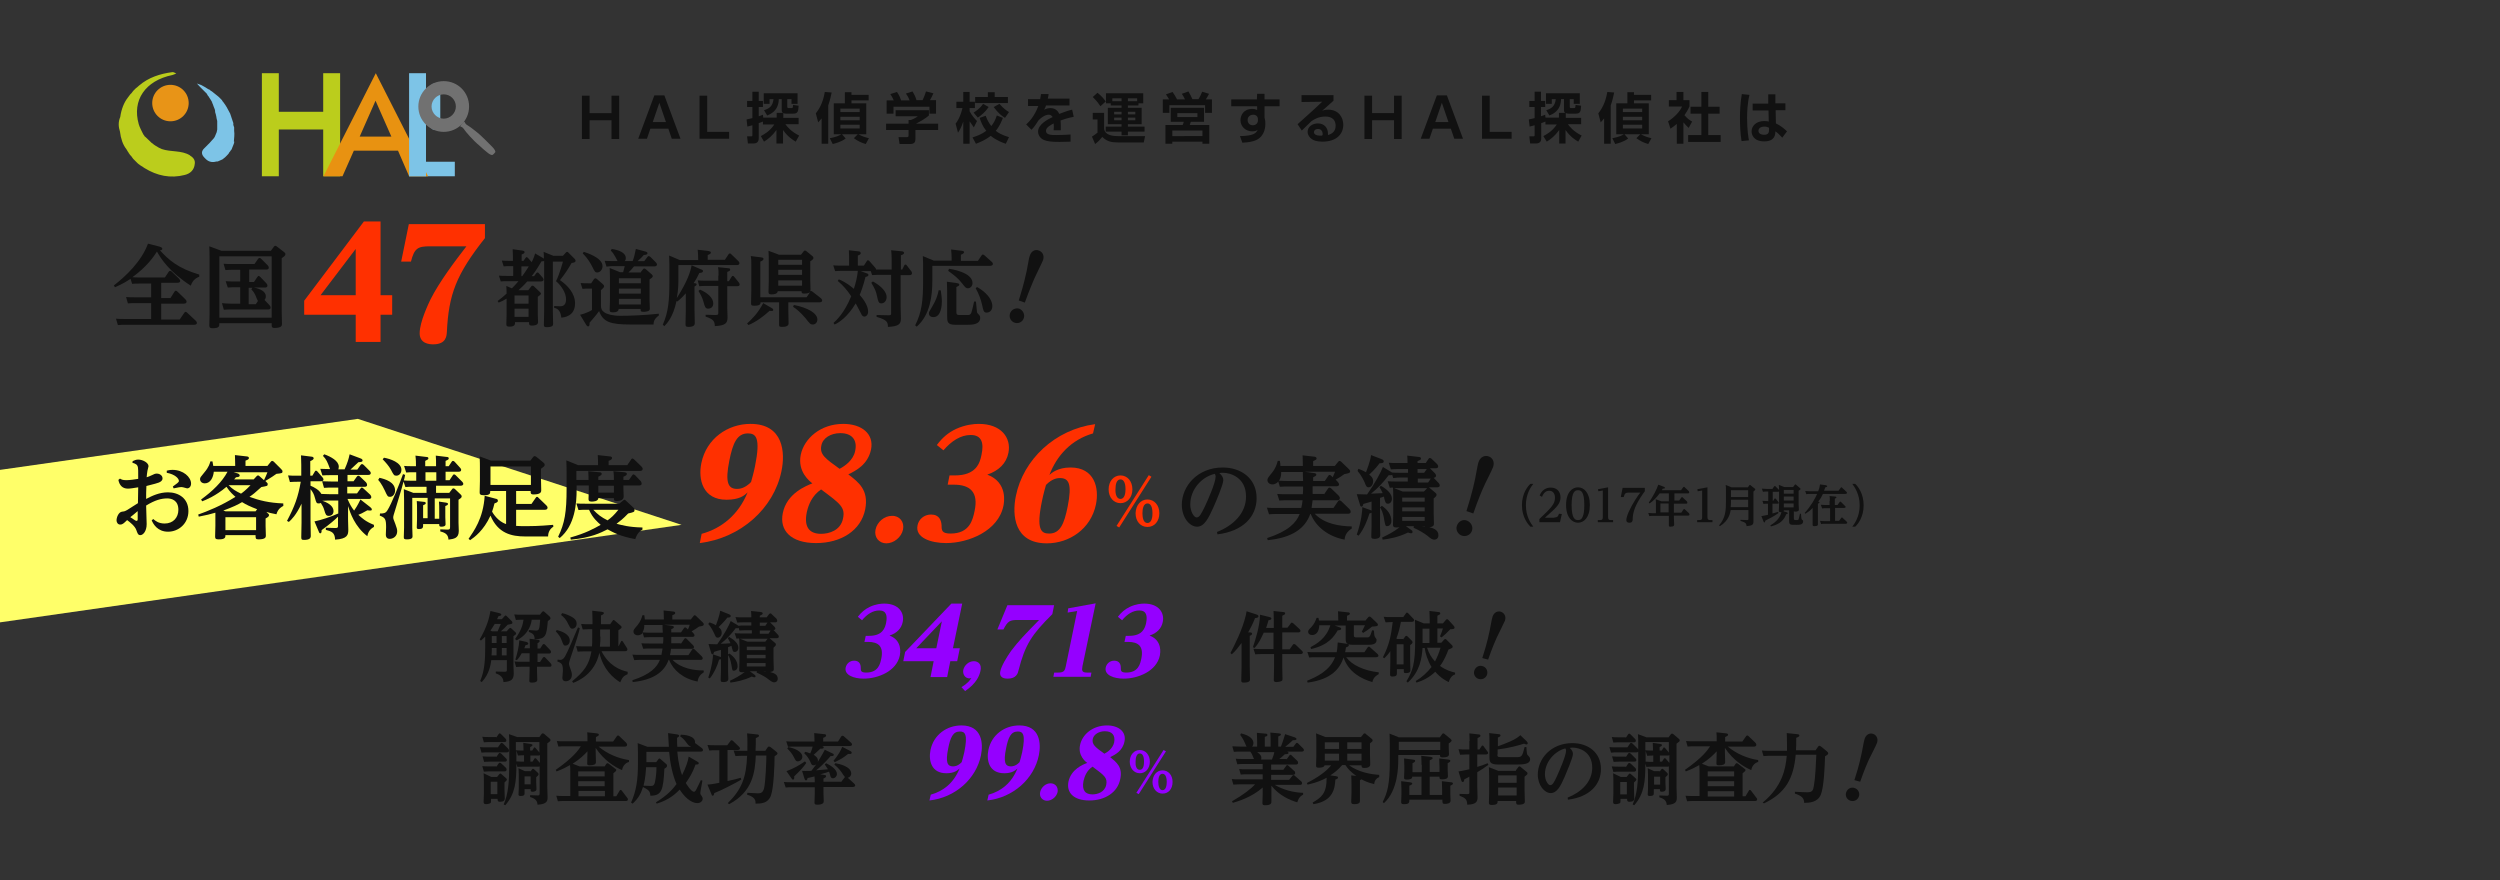 <?xml version="1.0" encoding="utf-8"?>
<!-- Generator: Adobe Illustrator 21.0.2, SVG Export Plug-In . SVG Version: 6.00 Build 0)  -->
<svg version="1.1" id="レイヤー_3" xmlns="http://www.w3.org/2000/svg" xmlns:xlink="http://www.w3.org/1999/xlink" x="0px"
	 y="0px" width="946px" height="333px" viewBox="0 0 946 333" enable-background="new 0 0 946 333" xml:space="preserve">
<rect x="0" y="0" width="946" height="333" fill="#333333" stroke="none"/>
<polygon fill="#FFFF69" points="0,235.5 257.9,198.6 135.4,158.5 0,177.8 "/>
<g>
	<path fill="#111111" d="M223.1,36.2v6.6h8.3v-6.6h2.9v16.4h-2.9v-7.1h-8.3v7.1h-2.9V36.2H223.1z"/>
	<path fill="#111111" d="M246.1,48.7l-1.3,3.8h-3.3l6.1-16.4h3.8l6.1,16.4h-3.3l-1.3-3.8H246.1z M252,46.2l-2.5-7.3l-2.5,7.3H252z"
		/>
	<path fill="#111111" d="M267.6,36.2v13.7h8.3v2.6h-11.2V36.2H267.6z"/>
	<path fill="#111111" d="M287.9,51.5c1.1-0.6,3.3-1.7,5.1-4.4h-4.3v-1.1c-0.3,0.1-0.6,0.3-1.6,0.6v5.7c0,0.5,0,2-2,2H283l-0.3-2.7
		h1.5c0.5,0,0.5-0.2,0.5-0.5v-3.7c-0.9,0.2-1.3,0.4-1.9,0.5l-0.3-2.7c0.6-0.1,1-0.2,2.2-0.5v-4.2h-2v-2.3h2v-3.5h2.4v3.5h1.6v2.3
		h-1.6v3.5c0.7-0.2,1.1-0.4,1.6-0.6l0.1,1.1h5.1v-1.8h2.4c-0.2-0.1-0.5-0.3-0.5-1.1v-4.1h-1.1c-0.1,4.5-3.2,5.7-4.4,6.2l-1.2-2
		c1.9-0.6,3.3-1.4,3.6-4.2h-1.5v1.8h-2.2v-4h12.8v4h-2.3v-1.8h-1.6v2.9c0,0.4,0.2,0.5,0.5,0.5h1.1c0.5,0,0.5-0.1,0.6-1.2l2.1,0.3
		c-0.1,2.3-0.4,3-2,3h-2.8c-0.2,0-0.6,0-1-0.2v1.8h5.8v2.4h-5c0.7,1,2.2,2.8,5.2,4.3l-1.3,2.3c-1-0.6-3-1.8-4.8-4.4v5.1h-2.5v-5.1
		c-1.6,2.2-3.1,3.4-4.7,4.4L287.9,51.5z"/>
	<path fill="#111111" d="M310.9,44.8c-0.6,0.7-0.9,1.1-1.3,1.5l-0.9-3.4c1-1.3,2.7-3.7,3.4-8.1l2.6,0.2c-0.2,0.9-0.5,2.6-1.3,4.9
		v14.5h-2.5V44.8z M314,52.3c2.2-0.4,3.6-1,4.4-1.5h-2.9V39.1h4.2v-4.2h2.5v1h6.5V38h-6.5v1.1h5.6v11.7h-3c1.3,0.7,2.3,1.1,4,1.5
		l-1.2,2.2c-1.7-0.5-2.8-1-4.5-2.2l1.5-1.5h-6l1.4,1.6c-1.6,1.3-4.1,1.9-4.9,2.1L314,52.3z M318,41.1v1.3h7.3v-1.3H318z M318,44.2
		v1.3h7.3v-1.3H318z M318,47.2v1.4h7.3v-1.4H318z"/>
	<path fill="#111111" d="M351.5,41.7v2c-1.1,1-3.1,2.2-4.9,3.1h8.4v2.4h-8.6v3.2c0,1-0.1,2.1-2,2.1h-4l-0.4-2.6h3
		c0.7,0,0.8-0.1,0.8-0.8v-1.9h-8.5v-2.4h8.5v-1.4l0.9,0c0.2-0.1,1.6-0.6,2.6-1.4h-8.4v-2.3H351.5z M338.2,38
		c-0.4-0.9-0.7-1.5-1.3-2.4l2.5-0.8c0.9,1.2,1.3,2.4,1.6,3.2h3.2c-0.6-1.5-1-2-1.4-2.6l2.5-0.8c0.6,1,1.1,1.9,1.5,3.3h2.3
		c0.2-0.5,0.6-1.1,1.3-3.3l2.8,0.7c-0.5,1.1-0.7,1.6-1.3,2.6h2.3V43h-2.5v-2.6h-13.6V43h-2.6V38H338.2z"/>
	<path fill="#111111" d="M361.6,46.8c0.6-0.8,1.7-2.3,2.6-5.9h-2.3v-2.4h2.6v-3.7h2.4v3.7h2v2.4h-2v1.2c0.9,1.7,2.1,3,2.8,3.7
		l-1.2,2.4c-0.4-0.6-1-1.4-1.6-2.3v8.5h-2.4V46c-0.8,2.5-1.6,3.6-2,4.2L361.6,46.8z M379.5,44.6c-0.4,1-1.1,3-2.7,4.9
		c1,0.8,2.3,1.6,5,2.4l-1.2,2.5c-1.2-0.4-3.5-1.2-5.7-3c-2.2,1.7-4.3,2.5-5.6,3L368,52c1.2-0.4,3.2-1,5.2-2.5
		c-1.4-1.7-2-3.4-2.5-4.9l2.3-0.8c0.3,0.9,0.9,2.4,2.1,3.9c0.9-1.1,1.5-2.2,2.1-4L379.5,44.6z M374.1,40.5c-1.1,1.7-2.8,3.2-4.1,4
		l-1.6-1.9c0.8-0.5,2.4-1.5,3.6-3.3L374.1,40.5z M373.8,34.9h2.6v1.8h5V39h-12.4v-2.3h4.8V34.9z M378.2,39.3
		c1.5,1.8,2.9,2.7,3.6,3.1l-1.5,2.2c-1.2-0.7-2.5-1.7-4.3-4.1L378.2,39.3z"/>
	<path fill="#111111" d="M396.8,35.6c-0.1,0.5-0.1,0.9-0.3,1.7h8.2v2.6h-8.9c-0.2,0.8-0.5,1.2-0.7,1.6c1.2-0.6,2.1-0.6,2.4-0.6
		c2.3,0,3.1,1.7,3.3,2.2c2.3-0.9,3.9-1.4,4.9-1.6l0.6,2.7c-0.9,0.2-2.3,0.4-5,1.4c0.1,0.7,0.1,1.4,0.1,2.1c0,0.6,0,0.9,0,1.6h-2.7
		c0.1-0.8,0.1-1.8,0-2.6c-1.1,0.6-2.9,1.5-2.9,2.8c0,1.6,2,1.6,4.1,1.6c1.7,0,3.6-0.1,5.2-0.2v2.7c-0.7,0-2.6,0.1-4.2,0.1
		c-3,0-4.6-0.2-5.8-0.7c-1.1-0.4-2.3-1.6-2.3-3.2c0-2.8,3.8-4.7,5.5-5.5c-0.1-0.2-0.5-0.9-1.5-0.9c-0.2,0-1.7,0-3.8,2.1
		c-1.7,2.7-2.3,3.2-2.7,3.6l-2-2c1.1-1,3.1-3,4.6-7H389v-2.6h4.6c0.2-0.8,0.2-1.3,0.3-1.9L396.8,35.6z"/>
	<path fill="#111111" d="M413.6,42.7h4.2v5.8c0,1.7,1.5,3,5.1,3h10.4l-0.5,2.4H423c-2.5,0-4.2-0.4-5.9-2.1c-0.7,0.9-1.6,1.9-2.7,2.7
		l-1.2-2.8c0.7-0.4,1.4-1,2.1-1.5v-5h-1.8V42.7z M415.3,35.1c1.7,1.4,2.5,2.4,3.1,3.3l-2,1.8c-1.2-1.8-2.1-2.7-2.9-3.5L415.3,35.1z
		 M420.3,39.1h-1.8v-3.8h14.1v3.8h-1.8v0.8h-4v0.9h5.2V47h-5.2v0.9h6.3v1.9h-6.3v1.4h-2.4v-1.4h-6v-1.9h6V47h-5.2v-6.2h5.2v-0.9
		h-4.1V39.1z M424.4,38.3v-1.1h-3.5v1.1H424.4z M421.6,42.3v1h2.8v-1H421.6z M421.6,44.5v1h2.8v-1H421.6z M426.8,38.3h3.5v-1.1h-3.5
		V38.3z M426.8,42.3v1h2.8v-1H426.8z M426.8,44.5v1h2.8v-1H426.8z"/>
	<path fill="#111111" d="M442.4,37.6c-0.6-1-1-1.6-1.2-1.9l2.5-0.9c0.5,0.7,1,1.5,1.7,2.8h3c-0.4-0.9-0.9-1.7-1.2-2.1l2.5-0.9
		c0.6,1,1,1.8,1.5,2.9h2.3c0.6-0.9,1-1.8,1.4-2.8l2.6,0.8c-0.3,0.6-0.8,1.5-1.2,2.1h2.3v5.1H456v-2.9h-13.5v2.9H440v-5.1H442.4z
		 M455.6,40.8v5.3h-5c-0.1,0.2-0.3,0.9-0.4,1.2h7.4v7.1H455v-0.8h-11.4v0.8H441v-7.1h6.5c0.2-0.4,0.4-0.8,0.4-1.2H443v-5.3H455.6z
		 M443.6,49.4v2.1H455v-2.1H443.6z M445.5,42.8v1.5h7.6v-1.5H445.5z"/>
	<path fill="#111111" d="M475.7,35.5h2.8v2.1h5.7v2.6h-5.7v4.3c0,0.1,0.1,0.4,0.1,0.5c0.2,0.6,0.2,1.3,0.2,2c0,1.8-0.6,5.5-4.9,6.5
		c-1.5,0.4-2.8,0.4-3.8,0.5l-0.9-2.5c4.8-0.1,6.1-0.9,6.7-2.4c-0.5,0.4-0.9,0.6-2.1,0.6c-2.3,0-4.4-1.7-4.4-4.2
		c0-1.8,1.1-4.3,4.5-4.3c0.7,0,1.1,0.1,1.8,0.4l0-1.4h-9.8v-2.6h9.7L475.7,35.5z M476,45.1c0-0.9-0.6-1.7-1.8-1.7
		c-0.8,0-2.1,0.5-2.1,2c0,1.1,0.7,2,2,2c1.2,0,1.9-0.9,1.9-1.8V45.1z"/>
	<path fill="#111111" d="M504.6,35.9v2.2c-3.3,3-3.7,3.3-4.3,3.8c0.6-0.2,1.1-0.4,2.3-0.4c4,0,5.7,3,5.7,5.7c0,3.4-2.4,6.4-7.9,6.4
		c-2.2,0-3.3-0.5-3.9-0.9c-1-0.6-1.7-1.7-1.7-2.8c0-2.1,2-3.2,3.9-3.2c2.5,0,3.8,1.8,3.8,3.8c0,0.2,0,0.3,0,0.6
		c1.8-0.5,2.9-1.6,2.9-3.5c0-3.5-3.2-3.5-3.9-3.5c-2.6,0-4.3,1.1-5.3,1.8c-0.7,0.7-2.8,2.7-3.6,3.5l-1.6-2.4
		c3.1-2.8,6.3-5.6,9.3-8.5l-7.8,0.1v-2.6H504.6z M500.5,50.7c0-0.9-0.5-1.9-1.8-1.9c-0.9,0-1.5,0.5-1.5,1.2c0,0.6,0.5,1.5,3.1,1.3
		C500.5,51,500.5,50.9,500.5,50.7z"/>
	<path fill="#111111" d="M519.2,36.2v6.6h8.3v-6.6h2.9v16.4h-2.9v-7.1h-8.3v7.1h-2.9V36.2H519.2z"/>
	<path fill="#111111" d="M542.2,48.7l-1.3,3.8h-3.3l6.1-16.4h3.8l6.1,16.4h-3.3l-1.3-3.8H542.2z M548.1,46.2l-2.5-7.3l-2.5,7.3
		H548.1z"/>
	<path fill="#111111" d="M563.7,36.2v13.7h8.3v2.6h-11.2V36.2H563.7z"/>
	<path fill="#111111" d="M584,51.5c1.1-0.6,3.3-1.7,5.1-4.4h-4.3v-1.1c-0.3,0.1-0.6,0.3-1.6,0.6v5.7c0,0.5,0,2-2,2h-2.2l-0.3-2.7
		h1.5c0.5,0,0.5-0.2,0.5-0.5v-3.7c-0.9,0.2-1.3,0.4-1.9,0.5l-0.3-2.7c0.6-0.1,1-0.2,2.2-0.5v-4.2h-2v-2.3h2v-3.5h2.4v3.5h1.6v2.3
		h-1.6v3.5c0.7-0.2,1.1-0.4,1.6-0.6l0.1,1.1h5.1v-1.8h2.4c-0.2-0.1-0.5-0.3-0.5-1.1v-4.1h-1.1c-0.1,4.5-3.2,5.7-4.4,6.2l-1.2-2
		c1.9-0.6,3.3-1.4,3.6-4.2h-1.5v1.8H585v-4h12.8v4h-2.3v-1.8H594v2.9c0,0.4,0.2,0.5,0.5,0.5h1.1c0.5,0,0.5-0.1,0.6-1.2l2.1,0.3
		c-0.1,2.3-0.4,3-2,3h-2.8c-0.2,0-0.6,0-1-0.2v1.8h5.8v2.4h-5c0.7,1,2.2,2.8,5.2,4.3l-1.3,2.3c-1-0.6-3-1.8-4.8-4.4v5.1H590v-5.1
		c-1.6,2.2-3.1,3.4-4.7,4.4L584,51.5z"/>
	<path fill="#111111" d="M607,44.8c-0.6,0.7-0.9,1.1-1.3,1.5l-0.9-3.4c1-1.3,2.7-3.7,3.4-8.1l2.6,0.2c-0.2,0.9-0.5,2.6-1.3,4.9v14.5
		H607V44.8z M610.1,52.3c2.2-0.4,3.6-1,4.4-1.5h-2.9V39.1h4.2v-4.2h2.5v1h6.5V38h-6.5v1.1h5.6v11.7h-3c1.3,0.7,2.3,1.1,4,1.5
		l-1.2,2.2c-1.7-0.5-2.8-1-4.5-2.2l1.5-1.5h-6l1.4,1.6c-1.6,1.3-4.1,1.9-4.9,2.1L610.1,52.3z M614.1,41.1v1.3h7.3v-1.3H614.1z
		 M614.1,44.2v1.3h7.3v-1.3H614.1z M614.1,47.2v1.4h7.3v-1.4H614.1z"/>
	<path fill="#111111" d="M637.1,54.4h-2.6v-7.5c-1.1,0.9-1.8,1.4-2.4,1.8l-0.9-2.8c2.3-1.4,4.5-3.7,5.3-5.6h-5v-2.4h2.9v-3.1h2.6
		v3.1h2.3v2.4c-0.7,1.5-1.3,2.4-1.9,3.3c1.3,1.5,2.2,2,2.9,2.4l-1.3,2.4c-0.6-0.6-1.3-1.2-2-2.1V54.4z M643.8,34.8h2.6v5.6h4.3V43
		h-4.3v8.1h4.7v2.6h-12.3v-2.6h5V43h-4.1v-2.6h4.1V34.8z"/>
	<path fill="#111111" d="M662,35.9c-0.8,3.2-0.9,6.9-0.9,8.7c0,4.7,0.5,7.4,0.7,8.5l-2.8,0.3c-0.5-3.1-0.6-6.2-0.6-9
		c0-1.7,0.1-5.5,0.7-8.8L662,35.9z M669.1,39.1v-3.4h2.7v3.4h3.8v2.6h-3.7l0.1,5c1.6,0.7,3.3,2.1,4.2,3l-1.8,2.4
		c-1-1.1-1.6-1.7-2.6-2.4c0,1.1-0.1,3.8-4.2,3.8c-4.2,0-4.8-2.7-4.8-3.8c0-2,1.7-3.9,4.8-3.9c0.9,0,1.4,0.1,1.7,0.2l-0.1-4.2h-6
		v-2.6H669.1z M669.3,48.3c-0.4-0.2-0.9-0.4-1.6-0.4c-1.5,0-2.3,0.7-2.3,1.6c0,0.4,0.2,1.5,2.2,1.5c1.7,0,1.8-1.1,1.8-1.9V48.3z"/>
</g>
<g>
	<g>
		<path fill="#111111" d="M331.1,101.2c0.2,0.2,0.4,0.5,0.4,0.8h5.9v-4.1c0-1.3-0.1-2.5-0.2-3.2l4.1,0.4c0.3,0,0.8,0.2,0.8,0.6
			s-0.5,0.7-1.2,0.9v5.4h0.5l0.8-1.6c0.1-0.1,0.2-0.3,0.4-0.3c0.2,0,0.4,0.1,0.5,0.3l1.7,2.2c0.2,0.2,0.3,0.5,0.3,0.8
			c0,0.5-0.4,0.7-0.9,0.7h-3.4v12.1c0,0.6,0.1,3.6,0.1,4.3c0,2-0.6,3-4.9,3.2c-0.1-1.7-0.1-2.6-4.3-3.8v-0.7l4.7,0.1
			c0.8,0,0.8-0.4,0.8-0.7V104h-5c-1.1,0-1.9,0.1-2.2,0.1l-0.5-1.5h-3.8l2.2,0.8c0.6,0.2,0.7,0.3,0.7,0.7c0,0.3-0.2,0.5-1.1,0.7
			c-0.9,3.6-1.8,5.9-2.2,6.8c0.8,0.9,3.2,3.7,3.2,6.3c0,1.4-0.9,1.9-1.4,1.9c-0.7,0-1.1-0.7-1.2-1c-0.3-0.6-1.8-3.4-2.1-4
			c-3.1,5.2-6.4,7.3-8,8l-0.4-0.6c1.2-1.1,4.1-3.8,6.7-10.1c-1.7-2.5-3-4-5.1-5.8l0.4-0.6c2.9,1.2,4.5,2.6,5.7,3.6
			c0.7-2.1,1.3-4.6,1.5-6.8h-6.5c-1.1,0-1.7,0.1-2.1,0.1l-0.7-2.2c0.8,0.1,1.7,0.1,2.8,0.1h3.2v-2.1c0-0.9,0-2.4-0.1-3.7l3.6,0.4
			c0.4,0,0.9,0.2,0.9,0.7c0,0.3-0.2,0.6-1.1,0.9v3.8h2.3l1.1-1.7c0.2-0.3,0.2-0.3,0.4-0.3c0.2,0,0.4,0.1,0.5,0.2L331.1,101.2z
			 M330.3,106.5c3.3,1.8,5.2,4,5.2,5.9c0,1.4-0.9,2.4-2,2.4c-1,0-1.2-0.7-1.6-2.6c-0.5-2.3-0.8-2.8-2.2-5.2L330.3,106.5z"/>
		<path fill="#111111" d="M370.1,98.6l1.3-1.9c0.2-0.2,0.3-0.4,0.5-0.4s0.5,0.2,0.6,0.3l2.8,2.5c0.2,0.2,0.4,0.4,0.4,0.8
			c0,0.5-0.6,0.7-1.1,0.7h-21.8v5.5c0,5.8-0.8,13-5.9,17.5l-0.6-0.5c2.5-4.9,3-9.3,3-16.8v-5.4c0-0.4,0-2.2-0.1-4l4.1,1.7h6.8v-0.8
			c0-1.2-0.1-2.3-0.2-3.4l4.1,0.5c0.2,0,0.8,0.1,0.8,0.5c0,0.4-0.3,0.6-1.2,1v2.3H370.1z M356,109.9c0.2,1.7,0.4,2.8,0.4,4.2
			c0,1.2-0.2,5.9-3.2,5.9c-1.1,0-1.7-0.6-1.7-1.4c0-0.5,0.1-0.7,1.2-2.5c1.5-2.5,2.1-4.3,2.5-6.3L356,109.9z M361.9,107.1
			c0.4,0.1,1.1,0.1,1.1,0.6c0,0.4-0.4,0.6-1.1,0.9v9.4c0,0.7,0,1.2,1.1,1.2h3.1c0.7,0,1.1,0,1.5-1c0.2-0.7,0.7-2.5,1-4.1l0.7,0
			c0.1,0.6,0.3,3.6,0.4,4s0.2,0.4,0.9,1.2c0.1,0.1,0.3,0.4,0.3,1c0,2.6-3.3,2.6-4.9,2.6h-4.4c-3.2,0-3.2-1.1-3.2-3.6V110
			c0-0.7-0.1-2.3-0.1-3.4L361.9,107.1z M359.1,101.7c0.7,0.1,8.9,1.3,8.9,5.4c0,1.5-1.2,2-1.7,2c-0.8,0-1.1-0.4-2.1-1.7
			c-1.6-2.1-3.2-3.3-5.4-4.9L359.1,101.7z M369.7,108.6c3.1,1.7,5.8,4.5,5.8,7.2c0,2-1.4,2.5-2.1,2.5c-1.2,0-1.3-0.8-1.7-2.6
			c-0.5-2.4-1.4-4.7-2.5-6.6L369.7,108.6z"/>
	</g>
	<g>
		<path fill="#111111" d="M387.4,120.4c-0.5,1.5-2.1,2.2-3.5,1.7s-2.2-2-1.7-3.5c0.5-1.5,2.1-2.2,3.5-1.8
			C387.1,117.4,387.9,119,387.4,120.4z M385.5,113.7c2.1-6.6,2.8-10.4,3-11.2c0.9-4.8,0.9-5,1.2-5.8c0.6-1.9,2.2-2.4,3.4-1.9
			c1.2,0.4,2.2,1.7,1.6,3.6c-0.4,1.1-2.9,6-3.3,7c-0.5,1.2-1.8,4.1-3.6,9.1L385.5,113.7z"/>
	</g>
</g>
<g>
	<path fill="#111111" d="M205.4,97.6c0.2,0.1,0.3,0.2,0.4,0.3c0-1.2,0-1.6-0.1-2.6l3.7,1.5h3.6l1.1-1.2c0.2-0.2,0.3-0.3,0.5-0.3
		c0.2,0,0.3,0.1,0.5,0.3l2.3,2.3c0.1,0.1,0.4,0.4,0.4,0.8c0,0.5-0.5,0.7-1.5,0.8c-1.4,2.4-2.4,4-4.4,6.5c2.9,2,5.7,5,5.7,8.8
		c0,5-4.3,5.3-5.2,5.4c-0.2-1.8-0.8-3.4-2.7-3.7v-0.7c0.3,0,1.9,0.1,2.1,0.1c0.7,0,2.4,0,2.4-2.6c0-2.6-1.9-5.3-3.8-6.9
		c1.4-2.8,2.6-7.3,2.6-7.4h-3.8v18.8c0,0.7,0.1,4.1,0.1,4.7c0,0.5,0,1.3-2.4,1.3c-0.9,0-1.1-0.2-1.1-0.9c0-0.8,0.1-4.4,0.1-5.1V98.7
		c-0.1,0.1-0.2,0.2-1,0.2c-0.5,0.8-1.8,3.2-3.7,5.6h0.9l0.8-1.1c0.2-0.2,0.3-0.3,0.5-0.3c0.2,0,0.4,0.1,0.5,0.3l1.5,1.7
		c0.1,0.2,0.3,0.5,0.3,0.7c0,0.6-0.7,0.7-1,0.7h-5.2c-1.2,1.4-2.4,2.5-3.3,3.3h3.7l1.1-1.4c0.1-0.2,0.2-0.3,0.5-0.3s0.5,0.2,0.6,0.3
		l2.1,2c0.3,0.3,0.5,0.5,0.5,0.7s-0.2,0.5-1.2,1.2v6.5c0,0.5,0.1,2.6,0.1,3.1c0,1.3-1.8,1.3-2.4,1.3c-1,0-1-0.4-1-1.3h-5.3
		c0,0.8,0,1.7-2.1,1.7c-0.9,0-1.2-0.2-1.2-0.9c0-0.6,0.1-3.1,0.1-3.6v-6.1c-1.1,0.7-2,1.1-3,1.5l-0.4-0.6c1.5-1.1,2.3-1.8,3.4-2.8
		c0-0.1,0-1.6-0.1-2.9l2.1,0.9c0.9-0.9,1.5-1.5,2.5-2.7h-4.5c-0.7,0-1.6,0-2.2,0.1l-0.7-2.2c0.9,0.1,1.9,0.1,3.1,0.1h2.3v-3.7h-1.3
		c-0.7,0-1.6,0-2.3,0.1l-0.7-2.2c0.9,0.1,1.9,0.1,3.1,0.1h1.1v-0.5c0-0.6,0-2.1-0.1-3.9l3.6,0.5c0.4,0.1,0.9,0.1,0.9,0.6
		c0,0.4-0.2,0.5-1.1,0.9v2.4h0.7l0.7-1c0.2-0.2,0.2-0.4,0.5-0.4c0.2,0,0.4,0.2,0.5,0.3l1.4,1.6c0.7-1.4,1.2-2.8,1.3-3.3L205.4,97.6z
		 M194.7,111.8v3.1h5.3v-3.1H194.7z M194.7,116.8v3.1h5.3v-3.1H194.7z M197.6,104.5c0.5-0.6,1.2-1.7,2.5-3.7h-2.8v3.7H197.6z"/>
	<path fill="#111111" d="M224.7,105.7c0.2-0.2,0.3-0.4,0.6-0.4c0.2,0,0.5,0.2,0.6,0.3l2.3,2c0.3,0.3,0.4,0.5,0.4,0.7
		c0,0.4-0.4,0.8-1.2,1.5v5.6c0,1.4,0.2,2,1.3,2.8c1,0.7,3.1,1.3,6.1,1.3c3.2,0,9.3-0.2,14.5-0.8l0,0.7c-1.7,1.2-2,2.3-2,3.4h-8.6
		c-7.9,0-10.5-1-12-5.1c-1.1,1.6-3.1,3.8-3.6,4.4c0,0.8,0,1.4-0.6,1.4c-0.1,0-0.3,0-0.7-0.6l-2.3-3.8c0.5-0.1,2.8-0.7,4.5-1.8v-8.1
		h-1.3c-0.6,0-1.2,0-2.3,0.1l-0.7-2.2c0.9,0.1,1.9,0.1,3.1,0.1h0.9L224.7,105.7z M220.9,95.3c0.6,0.2,7.1,2.1,7.1,5.4
		c0,1.4-1,2.4-2,2.4c-0.8,0-0.9-0.2-2-2.4c-1.5-2.9-3-4.3-3.5-4.8L220.9,95.3z M242.2,103.3l1.1-1.4c0.2-0.2,0.2-0.3,0.5-0.3
		c0.2,0,0.5,0.2,0.5,0.2l2.4,2.1c0.2,0.2,0.3,0.4,0.3,0.6c0,0.2,0,0.5-1.2,1.2v8.2c0,0.5,0.1,2.4,0.1,2.8c0,0.6-0.2,0.9-0.9,1.1
		c-0.7,0.2-1.5,0.2-1.6,0.2c-1,0-1-0.4-1-1.1h-8.3c0,0.9-0.8,1.3-2.2,1.3c-1.2,0-1.2-0.5-1.2-1c0-0.4,0.1-2.7,0.1-3.2v-9.1
		c0-2.1-0.1-2.8-0.1-3.5l3.9,1.6h1.2c0.4-1.4,0.5-1.9,0.6-2.3h-4.6c-0.8,0-1.5,0.1-2.3,0.2l-0.7-2.2c0.9,0,1.9,0.1,3.1,0.1h1.8
		c-0.2-0.3-0.7-1.4-0.9-1.7c-0.6-1-0.9-1.5-1.7-2.3l0.4-0.6c2.5,0.4,5.3,1.3,5.3,3.5c0,0.6-0.2,0.9-0.4,1.1h3
		c0.6-1.5,0.9-3.1,1.2-4.6l3.7,1c0.6,0.2,0.7,0.4,0.7,0.6c0,0.5-0.4,0.6-1.4,0.7c-0.4,0.5-1,1.1-2.3,2.3h2.5l1.2-1.6
		c0.2-0.2,0.3-0.3,0.5-0.3c0.2,0,0.4,0.2,0.6,0.3l2.1,2.1c0.1,0.1,0.4,0.5,0.4,0.8c0,0.6-0.7,0.7-1,0.7h-7.7
		c-0.7,0.9-1.3,1.6-2.1,2.3H242.2z M234.2,105.3v1.9h8.3v-1.9H234.2z M234.2,109.2v1.9h8.3v-1.9H234.2z M234.2,113.1v2.1h8.3v-2.1
		H234.2z"/>
	<path fill="#111111" d="M274.3,98.3l1.4-2.1c0.1-0.1,0.2-0.3,0.5-0.3c0.2,0,0.5,0.2,0.5,0.3l2.7,2.6c0.2,0.2,0.4,0.5,0.4,0.8
		c0,0.5-0.4,0.7-0.9,0.7h-22.2v5.8c0,1.1,0,3.6-0.6,6.7c4.2-6.6,5.2-10.2,5.6-12.4l3.5,1.5c0.6,0.2,0.8,0.3,0.8,0.7
		c0,0.5-0.5,0.6-1.4,0.7c-0.8,1.8-1.5,2.9-2.1,3.8c0.7,0.1,1.1,0.1,1.1,0.5c0,0.3-0.2,0.5-0.8,0.8v8.8c0,0.8,0.1,4.3,0.1,5
		c0,0.5,0,1.5-2.4,1.5c-1,0-1.1-0.4-1.1-1c0-0.8,0.1-4.3,0.1-5V111c-0.8,0.9-1.6,1.8-3.2,3.1l-0.3-0.2c-1.3,6.1-3.6,8.5-4.6,9.5
		l-0.6-0.5c2.1-4.9,2.5-8.8,2.5-16.8v-5.4c0-2.1-0.1-3.4-0.1-4l4,1.7h7c0-1.9-0.1-2.8-0.2-3.9l4.2,0.5c0.3,0.1,0.8,0.2,0.8,0.5
		c0,0.5-0.4,0.7-1.2,1v1.8H274.3z M271.9,104.3c0-1.2,0-2.2-0.2-3.2l3.9,0.4c0.4,0,0.7,0.1,0.7,0.5c0,0.5-0.4,0.6-1.1,0.9v3.5h0.6
		l1-1.6c0.2-0.2,0.2-0.4,0.5-0.4c0.2,0,0.3,0.1,0.5,0.3l1.7,2.1c0.2,0.3,0.4,0.6,0.4,0.8c0,0.6-0.5,0.7-0.9,0.7h-3.8v8.4
		c0,0.6,0.1,3,0.1,3.4c0,2.2-0.8,3.1-4.8,3.3c-0.1-2-0.6-2.6-3.5-3.6v-0.7l3.7,0.1c1.1,0,1.1-0.3,1.1-0.9v-10.1h-4.8
		c-0.6,0-1.2,0-2.4,0.1l-0.6-2.2c1,0.1,1.9,0.1,3.1,0.1h4.7V104.3z M264.9,109.6c2.8,1.2,5,3.1,5,5.2c0,1.6-1.2,2-1.9,2
		c-1.1,0-1.3-0.7-1.8-2.6c-0.5-1.7-1-2.6-1.9-4.1L264.9,109.6z"/>
	<path fill="#111111" d="M291.9,116.5c0.2,0.1,0.7,0.4,0.7,0.7c0,0.6-0.6,0.5-1.4,0.4c-2,1.9-5.2,4.3-8,5.4l-0.5-0.6
		c1.9-1.7,4.1-3.9,6.1-7.7L291.9,116.5z M310.7,112.9c0.2,0.2,0.4,0.5,0.4,0.8c0,0.7-0.8,0.7-1.2,0.7h-11.6v2.6c0,0.8,0.1,5,0.1,5.4
		c0,1-1.1,1.3-2.5,1.3c-1.1,0-1.1-0.3-1.1-1c0-0.3,0-4.5,0-5.3v-3h-7c0,0.5,0,1.3-2.4,1.3c-1.2,0-1.2-0.4-1.2-1
		c0-0.1,0.1-4.1,0.1-4.9v-9.5c0-1.8,0-2.1-0.2-3.4l4,0.5c0.7,0.1,0.8,0.3,0.8,0.6c0,0.4-0.3,0.6-1.2,1v10.9c0,0.4,0,2.2,0,2.6h17.5
		l1.3-1.9c-0.7,0.5-1.8,0.5-2.2,0.5c-0.9,0-1-0.3-1-0.9h-9c-0.1,1.1-1.6,1.2-2.4,1.2c-0.9,0-1.1-0.3-1.1-0.9c0-0.5,0.1-3.6,0.1-3.9
		v-7.7c0-0.8,0-2.7-0.1-4l4,1.5h8.3l1-1.3c0.2-0.2,0.3-0.3,0.5-0.3c0.2,0,0.5,0.2,0.5,0.2l2.3,1.9c0.4,0.3,0.4,0.6,0.4,0.7
		c0,0.3-0.1,0.6-1.2,1.3v7c0,0.6,0.1,3.1,0.1,3.7c0,0.2,0,0.3-0.1,0.6c0.1,0,0.2-0.1,0.3-0.1c0.2,0,0.5,0.2,0.6,0.3L310.7,112.9z
		 M294.5,98.3v1.9h9v-1.9H294.5z M294.5,102.1v1.9h9v-1.9H294.5z M294.5,106.1v2h9v-2H294.5z M300.4,115.4c5.2,1,8.9,3.1,8.9,5.5
		c0,1.2-0.9,1.9-1.7,1.9c-0.9,0-1.1-0.2-2.8-2.4c-2.1-2.5-3.9-3.8-4.7-4.3L300.4,115.4z"/>
</g>
<g>
	<path fill="#FF3000" d="M148.3,119.1H144v10.3h-9.4v-10.3h-19.5v-5.3l22.6-30h6.3v27.9h4.4V119.1z M121.3,111.7h13.3V94.2
		L121.3,111.7z"/>
	<path fill="#FF3000" d="M183.5,84.8v5.3c-10.9,13.8-13.7,21.3-14.4,35.4c-0.1,1.6-0.2,4.8-5.2,4.8c-1.5,0-5.1-0.3-5.1-4.2
		c0-4.4,3.5-11.5,4.1-12.8c3.3-6.6,9.4-14.7,13.6-20.1h-13.8c-4.6,0-5.9,0.7-7.2,5.8h-3.7l2.9-14.2H183.5z"/>
</g>
<g>
	<path fill="#111111" d="M61,112.8h3.5l1.5-2.4c0.1-0.1,0.3-0.4,0.5-0.4c0.2,0,0.4,0.1,0.6,0.3l3,2.9c0.2,0.2,0.5,0.6,0.5,0.9
		c0,0.8-0.8,0.8-1.1,0.8H61v6h7l1.7-2.5c0.2-0.3,0.4-0.4,0.5-0.4c0.2,0,0.4,0.1,0.6,0.3l3.2,3c0,0,0.5,0.4,0.5,0.9
		c0,0.2-0.1,0.7-1,0.7H47.2c-0.7,0-1.5,0-2.6,0.1l-0.7-2.4c1,0.1,2.1,0.1,3.4,0.1h9.9v-6H51c-0.7,0-1.3,0-2.6,0.1l-0.7-2.4
		c0.9,0.1,2,0.1,3.4,0.1h6.1v-5.2h-4.5c-0.9,0-1.3,0-2.7,0.1l-0.6-1.9c-1.2,0.8-2.9,1.9-5.9,3.2l-0.4-0.7c4.4-3.4,10.4-9,12.9-15.8
		l4.3,1.1c0.3,0.1,1.1,0.3,1.1,0.8c0,0.6-0.6,0.6-0.9,0.6c3.3,3.6,6.8,6.8,14.9,9.2v0.8c-0.9,0.4-2.4,1-3.2,3.4
		c-8.1-5.2-11.3-10.2-12.8-12.9c-1.3,2-3.8,5.7-9.3,9.7c0.4,0,1.4,0.1,2.6,0.1h9.7l1.4-2.1c0.1-0.2,0.3-0.4,0.6-0.4
		c0.2,0,0.4,0.1,0.6,0.3l2.7,2.6c0.2,0.2,0.5,0.6,0.5,0.9c0,0.7-0.8,0.7-1.1,0.7H61V112.8z"/>
	<path fill="#111111" d="M102.5,94.9l1.1-1.5c0.2-0.3,0.4-0.4,0.6-0.4c0.2,0,0.6,0.3,0.6,0.3l2.7,2.1c0.3,0.2,0.5,0.4,0.5,0.8
		c0,0.5-0.4,0.8-1.4,1.5v20.4c0,0.7,0.1,3.8,0.1,4.4s0,1.6-2.8,1.6c-1.1,0-1.1-0.5-1.1-1.2v-0.6H83c0,1.2,0,1.9-2.6,1.9
		c-0.8,0-1.2-0.2-1.2-1.1c0-0.1,0.1-3.5,0.1-4.1V97.3c0-2.6-0.1-3.3-0.1-4.1l4.6,1.7H102.5z M83,97v23.2h19.8V97H83z M90.6,102.1
		h-2.7c-0.6,0-1.3,0-2.6,0.1l-0.7-2.4c1,0.1,2,0.1,3.4,0.1h8.3l1.4-2c0.1-0.1,0.3-0.3,0.5-0.3c0.3,0,0.6,0.3,0.6,0.3l2.5,2.5
		c0.2,0.2,0.4,0.5,0.4,0.9c0,0.7-0.7,0.7-1,0.7h-6.4v4.7h1.8l1.3-1.9c0.2-0.2,0.3-0.4,0.5-0.4c0.1,0,0.3,0.1,0.6,0.4l2.3,2.4
		c0.1,0.1,0.4,0.5,0.4,0.9c0,0.7-0.7,0.7-1,0.7h-4.1c2.4,0.5,4.5,1.5,4.5,3.3c0,0.3,0,0.8-0.5,1.4l1.9,2c0.1,0.1,0.4,0.5,0.4,0.9
		c0,0.7-0.7,0.7-1,0.7h-14c-0.7,0-1.3,0-2.7,0.1l-0.7-2.5c1,0.1,2,0.2,3.4,0.2h3.5v-6.2h-2.1c-0.7,0-1.3,0-2.6,0.1l-0.8-2.4
		c1,0.1,2.1,0.1,3.4,0.1h2.1V102.1z M95.5,108.9h-1.4v6.2h2.7l0.8-1.2c-0.1-0.2-0.7-1.4-0.8-1.8c-0.4-1-0.9-1.8-1.7-2.6L95.5,108.9z
		"/>
</g>
<g>
	<path fill="#FF3000" d="M265.5,202c7.4-2,13.9-7.1,17.4-15.7c-1.2,1.2-3.1,2.8-8,2.8c-9,0-10.8-7.7-9.5-13.9
		c1.9-9.2,9.9-14.8,18.6-14.8c12.5,0,13.2,10.9,11.7,17.9c-2.9,14.1-15.4,25.3-30.9,27.2L265.5,202z M285.7,176.4
		c2.2-10.9,0.3-12.4-2.7-12.4c-4.1,0-5.7,3.7-7,10.2c-1.7,8.4-0.5,10.8,2.9,10.8c0.6,0,2.8,0,5.3-2.6
		C284.6,180.9,285.1,179.3,285.7,176.4z"/>
	<path fill="#FF3000" d="M327.4,192.7c-1.6,8.1-9.2,12.8-18.6,12.8c-9.7,0-13.9-4.9-12.6-11.3c1.5-7.6,9-10.4,11.2-11.3
		c-0.9-0.7-5.7-4.3-4.4-10.8c1.3-6.2,7.5-11.7,16.1-11.7c7,0,11.7,3.8,10.5,9.7c-1.2,5.7-5.7,8-8.6,9.4
		C324.9,182.5,328.8,185.4,327.4,192.7z M305.3,193.8c-1.2,5.8,1.1,8.2,5.4,8.2c2.9,0,7.4-1.2,8.3-5.8c0.9-4.2-1-5.6-8.3-11
		C307.2,187.6,305.9,191.1,305.3,193.8z M323.6,170.6c0.9-4.2-1.3-6.7-5.6-6.7c-3.7,0-6.7,1.9-7.2,4.7c-0.7,3.4,1.5,4.9,6.9,8.8
		C319.6,176.4,322.9,174.2,323.6,170.6z"/>
	<path fill="#FF3000" d="M341.7,200.4c-0.6,2.9-3.5,5.2-6.3,5.2c-2.8,0-4.7-2.3-4.1-5.2s3.3-5.2,6.2-5.2
		C340.4,195.1,342.3,197.5,341.7,200.4z"/>
	<path fill="#FF3000" d="M359.3,179.9h2c8.1,0,9.5-4.7,10.1-7.8c0.9-4.2,0.3-7.5-4.1-7.5c-3.8,0-7.3,2.3-10.3,5.8l-2.5-2
		c2.1-2.8,4.3-4.7,7.3-6.1c3.5-1.6,6.7-1.9,8.6-1.9c8.5,0,12.3,5.3,11.2,10.9c-0.8,4.1-3.7,6.8-8,8.3c7.9,3,6.3,10.8,6.1,11.8
		c-1.9,9.5-13.2,14.1-21.7,14.1c-5.7,0-11.8-2-10.8-6.7c0.4-2.2,2.4-4.1,5.1-4.1c3.2,0,3.9,2.3,4,4.2c0,1.8,0.1,3,3.4,3
		c7.3,0,8.4-5.3,9.1-8.6c1.5-7.1-1.7-9.9-7.9-9.9h-2.3L359.3,179.9z"/>
	<path fill="#FF3000" d="M413.6,164c-8.3,2.4-13.7,8.4-16.5,15.7c0.8-0.7,3.1-2.8,8-2.8c9.1,0,10.9,7.8,9.6,14
		c-1.9,9.2-10,14.7-18.6,14.7c-12.3,0-13.2-10.6-11.7-17.9c2.8-13.9,14.9-25.2,30-27.2L413.6,164z M394.3,189.5
		c-2.3,11-0.3,12.4,2.7,12.4c4.1,0,5.7-3.6,7-10.2c1.7-8.5,0.5-10.8-2.9-10.8c-0.6,0-2.8,0-5.3,2.6
		C395.4,185,394.9,186.6,394.3,189.5z"/>
</g>
<g>
	<path fill="#9500FF" d="M327.6,240.6h1.3c5.1,0,6-3,6.4-4.9c0.5-2.6,0.2-4.7-2.6-4.7c-2.4,0-4.6,1.4-6.5,3.7l-1.6-1.3
		c1.3-1.7,2.7-2.9,4.6-3.8c2.2-1,4.2-1.2,5.4-1.2c5.4,0,7.7,3.4,7,6.9c-0.5,2.6-2.3,4.3-5,5.2c5,1.9,4,6.8,3.9,7.5
		c-1.2,6-8.3,8.8-13.7,8.8c-3.6,0-7.4-1.3-6.8-4.2c0.3-1.4,1.5-2.6,3.2-2.6c2,0,2.5,1.4,2.5,2.6c0,1.2,0,1.9,2.1,1.9
		c4.6,0,5.3-3.4,5.7-5.4c0.9-4.5-1.1-6.2-5-6.2h-1.4L327.6,240.6z"/>
	<path fill="#9500FF" d="M362.2,250.2h-2.6l-1.2,6h-6.3l1.2-6h-11.5l0.7-3.5l17.5-18.3h4.1l-3.5,16.9h2.6L362.2,250.2z M346.7,245.3
		h7.6l2.1-10.2L346.7,245.3z"/>
	<path fill="#9500FF" d="M363.8,260c2.4-1.4,3.2-2.6,3.8-3.5c-0.2,0.1-0.5,0.2-0.8,0.2c-1.4,0-2.6-1.3-2.3-3.2c0.4-1.7,2-3.3,4-3.3
		c1.6,0,3.1,1.1,2.5,3.7c-0.4,1.8-1.5,4.7-5.8,7.6L363.8,260z"/>
	<path fill="#9500FF" d="M398.9,228.9l-0.7,3.5c-7.9,7.8-10.3,11.6-12.8,21.3c-0.2,1-0.8,3.1-4.1,3.1c-0.8,0-3.3-0.1-2.8-2.7
		c0.4-2.1,2.4-5.4,4.1-7.8c2.8-3.7,5.1-6.1,10.6-11.7H385c-2.8,0-3.7,0.4-5.3,3.6h-2.3l3.8-9.2H398.9z"/>
	<path fill="#9500FF" d="M409.6,252.1c-0.3,1.7-0.2,2.4,1.8,2.4h1.6l-0.3,1.6h-14.1l0.3-1.6h1.6c2.1,0,2.5-0.8,2.8-2.4l4.3-20.9
		l-3.6,0.6l0.2-1.6l10.4-1.9L409.6,252.1z"/>
	<path fill="#9500FF" d="M426,240.6h1.3c5.1,0,6-3,6.4-4.9c0.5-2.6,0.2-4.7-2.6-4.7c-2.4,0-4.6,1.4-6.5,3.7l-1.6-1.3
		c1.3-1.7,2.7-2.9,4.6-3.8c2.2-1,4.2-1.2,5.4-1.2c5.4,0,7.7,3.4,7,6.9c-0.5,2.6-2.3,4.3-5,5.2c5,1.9,4,6.8,3.9,7.5
		c-1.2,6-8.3,8.8-13.7,8.8c-3.6,0-7.4-1.3-6.8-4.2c0.3-1.4,1.5-2.6,3.2-2.6c2,0,2.5,1.4,2.5,2.6c0,1.2,0,1.9,2.1,1.9
		c4.6,0,5.3-3.4,5.7-5.4c0.9-4.5-1.1-6.2-5-6.2h-1.4L426,240.6z"/>
</g>
<g>
	<path fill="#FF3000" d="M424,179.9c2.6,0,4.5,2.2,4.5,5.3c0,3-1.9,5.2-4.5,5.2c-2.6,0-4.5-2.2-4.5-5.2
		C419.5,182.1,421.4,179.9,424,179.9z M424,188.8c1.6,0,1.9-2.3,1.9-3.7c0-1.4-0.3-3.7-1.9-3.7c-1.5,0-1.9,1.9-1.9,3.7
		C422,186.9,422.5,188.8,424,188.8z M435.7,180.4l-12.2,19.2l-1-0.6l12.2-19.2L435.7,180.4z M434.2,189c2.6,0,4.5,2.2,4.5,5.2
		c0,3-1.8,5.2-4.5,5.2s-4.5-2.2-4.5-5.2C429.8,191.2,431.6,189,434.2,189z M434.2,197.9c1.7,0,1.9-2.5,1.9-3.7s-0.2-3.7-1.9-3.7
		c-1.5,0-1.9,2-1.9,3.7C432.3,196,432.7,197.9,434.2,197.9z"/>
</g>
<g>
	<path fill="#9500FF" d="M352.2,300.7c4.7-1.3,8.7-4.4,10.9-9.9c-0.8,0.7-2,1.8-5,1.8c-5.7,0-6.8-4.8-6-8.8
		c1.2-5.8,6.2-9.3,11.7-9.3c7.9,0,8.3,6.9,7.4,11.3c-1.8,8.9-9.7,16-19.5,17.1L352.2,300.7z M364.9,284.6c1.4-6.9,0.2-7.8-1.7-7.8
		c-2.6,0-3.6,2.3-4.4,6.4c-1.1,5.3-0.3,6.8,1.8,6.8c0.4,0,1.8,0,3.3-1.6C364.2,287.4,364.5,286.4,364.9,284.6z"/>
	<path fill="#9500FF" d="M374.1,300.7c4.7-1.3,8.7-4.4,10.9-9.9c-0.8,0.7-2,1.8-5,1.8c-5.7,0-6.8-4.8-6-8.8
		c1.2-5.8,6.2-9.3,11.7-9.3c7.9,0,8.3,6.9,7.4,11.3c-1.8,8.9-9.7,16-19.5,17.1L374.1,300.7z M386.8,284.6c1.4-6.9,0.2-7.8-1.7-7.8
		c-2.6,0-3.6,2.3-4.4,6.4c-1.1,5.3-0.3,6.8,1.8,6.8c0.4,0,1.8,0,3.3-1.6C386.1,287.4,386.4,286.4,386.8,284.6z"/>
	<path fill="#9500FF" d="M400.2,299.7c-0.4,1.8-2.2,3.3-4,3.3c-1.8,0-3-1.5-2.6-3.3c0.4-1.8,2.1-3.3,3.9-3.3
		C399.3,296.4,400.5,297.8,400.2,299.7z"/>
	<path fill="#9500FF" d="M423.9,294.8c-1,5.1-5.8,8.1-11.7,8.1c-6.1,0-8.7-3.1-7.9-7.1c1-4.8,5.7-6.6,7.1-7.1
		c-0.5-0.4-3.6-2.7-2.7-6.8c0.8-3.9,4.7-7.4,10.2-7.4c4.4,0,7.4,2.4,6.6,6.1c-0.7,3.6-3.6,5-5.4,5.9
		C422.4,288.4,424.9,290.2,423.9,294.8z M410,295.5c-0.7,3.6,0.7,5.1,3.4,5.1c1.8,0,4.6-0.8,5.2-3.6c0.5-2.7-0.6-3.5-5.2-6.9
		C411.2,291.6,410.4,293.8,410,295.5z M421.6,280.9c0.5-2.7-0.8-4.2-3.5-4.2c-2.3,0-4.2,1.2-4.6,2.9c-0.4,2.1,0.9,3.1,4.4,5.6
		C419.1,284.6,421.1,283.2,421.6,280.9z"/>
</g>
<g>
	<path fill="#9500FF" d="M431.3,283.8c2.2,0,3.8,1.9,3.8,4.4c0,2.6-1.6,4.4-3.8,4.4c-2.2,0-3.8-1.9-3.8-4.4
		C427.5,285.7,429.1,283.8,431.3,283.8z M431.3,291.3c1.4,0,1.6-1.9,1.6-3.1c0-1.2-0.2-3.1-1.6-3.1c-1.2,0-1.6,1.6-1.6,3.1
		C429.6,289.7,430,291.3,431.3,291.3z M441.2,284.3l-10.3,16.2l-0.9-0.5l10.3-16.2L441.2,284.3z M439.9,291.5c2.2,0,3.8,1.8,3.8,4.4
		c0,2.6-1.5,4.4-3.8,4.4c-2.2,0-3.8-1.9-3.8-4.4C436.2,293.3,437.7,291.5,439.9,291.5z M439.9,299c1.4,0,1.6-2.1,1.6-3.1
		c0-1-0.2-3.1-1.6-3.1c-1.3,0-1.6,1.7-1.6,3.1C438.3,297.3,438.7,299,439.9,299z"/>
</g>
<g>
	<path fill="#111111" d="M50.2,174.5c0.6-0.3,1.3-0.6,2.1-0.6c1.7,0,3.9,1.2,3.9,2.5c0,0.3-0.4,1.5-0.4,1.7
		c-0.2,0.9-0.2,1.7-0.3,2.5c0.6-0.2,1.2-0.4,2-0.8c0.8-0.4,1.2-0.6,1.9-0.6c0.8,0,2.1,0.6,2.1,1.8c0,0.9-0.7,1.3-1.4,1.6
		c-0.8,0.3-1.2,0.4-4.7,1.3c-0.1,1.6-0.1,3.3-0.1,4.9c2.3-1.2,5-2.5,8.3-2.5c3.9,0,7.7,2.2,7.7,7.1c0,4.7-3.7,7.8-7.7,7.8
		c-4,0-5.6-2.9-6.2-4.3l0.6-0.5c0.8,0.7,2,1.7,4.3,1.7c3.3,0,5.2-2.3,5.2-5.2c0-3.7-2.7-4.3-4.2-4.3c-2.2,0-4.6,0.6-8,2.7
		c0,1.1,0.2,6,0.2,7c0,2.8-1.4,4.2-2.4,4.2c-0.9,0-1.1-0.8-1.5-1.9c-0.5-1.5-2.4-3-3.5-3.8c-1.3,1.3-1.8,1.7-2.6,1.7
		c-0.9,0-1.4-0.8-1.4-1.6c0-1,0.7-3.2,2.2-3.3c0.9-0.1,1.1-0.2,1.8-0.6c0.6-0.4,3.5-2.2,4.1-2.6c0-0.4,0.1-5.9,0.1-6
		c-1.9,0.3-3,0.5-3.9,0.5c-2,0-3.2-1.2-3.6-3.3l0.6-0.5c0.5,0.3,0.9,0.6,2.4,0.6c1.4,0,3.2-0.3,4.5-0.5c0-3.4,0-3.7-0.1-4.3
		c-0.2-1.1-0.8-1.4-2.1-1.8L50.2,174.5z M49.3,195.7c1.9,1.3,2.1,1.4,2.4,1.4c0.3,0,0.4-0.3,0.4-0.5c0-0.6,0-2.5,0-3.2
		C51,194.4,49.8,195.3,49.3,195.7z M63.1,178.1c0.5-0.1,1.1-0.3,2.2-0.3c4,0,7,2.7,7,5.2c0,1-0.6,1.8-1.5,1.8
		c-0.2,0-1.3-0.4-1.5-0.4c-0.2,0-0.4-0.1-0.7-0.1c-0.5,0-0.9,0.1-2.9,0.5l-0.3-0.7c1.5-1.1,2.3-1.6,2.3-2.1c0-0.9-1.4-2.5-4.6-3.1
		L63.1,178.1z"/>
	<path fill="#111111" d="M107.3,191.4c-0.6,0.3-2.1,1-2.7,3.2c-2.1-0.4-2.8-0.6-3.8-0.9l0.5,0.5c0.5,0.4,0.5,0.6,0.5,0.7
		c0,0.5-0.4,0.8-1.3,1.3v2.8c0,0.4,0.1,3.1,0.1,3.6c0,0.6,0,1.5-2.8,1.5c-1.1,0-1.1-0.4-1.1-1.6H85.3c0,0.8,0,1.6-2.5,1.6
		c-1.2,0-1.4-0.3-1.4-1.1c0-0.6,0.1-3.8,0.1-4.1v-2c0-1.2,0-2.1,0-2.9c-2,0.6-3.3,0.9-6.3,1.5l-0.2-0.8c3.4-1.2,8.7-3.3,14.1-6.7
		c-0.7-0.6-2.1-1.8-3.4-3.8c-4.1,3.5-7.9,5-9.2,5.5l-0.4-0.7c4.3-3.1,8-6.7,10-10.5h-5.2c-0.2,2.2-1.3,4.4-3.4,4.4
		c-1,0-1.8-0.6-1.8-1.6c0-0.6,0.2-0.8,1.6-2.5c1.8-2.1,2.1-3.5,2.3-4.2h0.8c0.2,1.1,0.2,1.2,0.3,1.7H89c0-2-0.1-2.9-0.1-4.1l4.4,0.5
		c0.4,0,0.9,0.2,0.9,0.6c0,0.5-0.5,0.7-1.3,1v2h8.3l1.3-1.6c0.2-0.2,0.3-0.3,0.5-0.3c0.2,0,0.5,0.2,0.6,0.3l2.8,2.8
		c0.4,0.4,0.5,0.6,0.5,0.9c0,0.6-0.2,0.7-2.3,0.9l-1.6,1.1c-0.3,0.2-2.2,1.4-2.6,1.6l0.4,0.4c0.4,0.4,0.5,0.5,0.5,0.8
		c0,0.7-0.2,0.7-2.4,1.1c-2.7,2.4-2.9,2.6-4.5,3.7c3.8,1.4,7.5,2.3,12.8,2.5V191.4z M85.4,193.5h11.3l0.6-0.8
		c-2.8-1.1-4.1-1.7-5.7-2.7c-1.7,1-3.1,1.7-7.1,3.2L85.4,193.5z M85.3,195.7v4.9h11.6v-4.9H85.3z M86.5,183.6
		c1.6,1.6,2.5,2.1,4.7,3.2c0.6-0.4,1.9-1.4,3.6-3.2H86.5z M89.8,179.1c0.4,0.1,0.9,0.4,0.9,0.8c0,0.6-0.6,0.6-1.4,0.7
		c-0.4,0.5-0.5,0.6-0.7,0.8H96l1.1-1.2c0.1-0.1,0.3-0.3,0.5-0.3c0.3,0,0.4,0.1,0.6,0.3l1.7,1.5c0.5-1,1-2.2,1.3-3H88.4L89.8,179.1z"
		/>
	<path fill="#111111" d="M140.1,191.9c0.4,0.3,0.6,0.6,0.6,0.9c0,0.4-0.4,0.4-0.7,0.4c-0.1,0-0.9-0.1-1-0.1
		c-2.1,1.2-2.4,1.3-3.4,1.7c1.3,1.2,2.8,2.6,5.9,3.8v0.8c-1.2,0.6-2.2,1.7-2.5,3.5c-4.8-3.7-6.5-8.9-7.3-11.4v5
		c0,0.6,0.1,3.4,0.1,3.9c0,2-0.3,3.5-5,3.8c-0.1-2.7-1.3-3.1-3.5-3.7v-0.8l3.6,0.1c0.9,0,1-0.2,1-0.8v-3.5c-1.3,1.3-2.8,2.6-6.2,5.1
		c0,0.5,0,1.2-0.5,1.2c-0.2,0-0.4-0.1-0.6-0.7l-1.6-3.8c2.2-0.4,6.4-1.8,9-3v-4.9h-3.2c-0.6,0-1.2,0-2.7,0.1l-0.1-0.1l0,0.1
		c3.5,1.2,4.2,2.8,4.2,3.9c0,1.2-0.8,1.8-1.8,1.8c-1,0-1.2-0.5-1.7-2.2c-0.2-0.8-0.7-1.8-1.3-2.7c-0.1,0.1-0.4,0.2-0.8,0.2
		c-0.8,0-0.9-0.2-1.4-2c-0.4-1.6-0.9-2.4-1.7-3.4v11.7c0,1,0.1,5.1,0.1,6c0,0.9-0.6,1.5-2.5,1.5c-1,0-1.1-0.2-1.1-1.1
		c0-0.5,0.1-4.6,0.1-5.5v-7.1c-2.1,4.4-3.8,6-4.8,6.9l-0.7-0.4c2.9-5.5,4.2-9,5.2-14.8h-1.4c-0.7,0-1.3,0-2.7,0.1l-0.7-2.5
		c1,0.1,2.1,0.1,3.4,0.1h1.6v-4c0-1.8-0.1-2.7-0.1-3.7l4,0.5c0.3,0,0.8,0.2,0.8,0.6c0,0.4-0.4,0.7-1.3,1.1v5.5h0.8l0.9-1.5
		c0.1-0.2,0.2-0.4,0.5-0.4c0.2,0,0.5,0.3,0.5,0.3l1.9,2.2c0.1,0.1,0.4,0.5,0.4,0.8c0,0.7-0.6,0.7-0.9,0.7h-4v1.7
		c1.3,0.5,3.3,1.6,4.1,3.1c0.7,0,1.9,0.1,3.2,0.1h3.2v-2.5h-2.7c-0.5,0-1.2,0-2.7,0.1l-0.7-2.5c0.3,0,2.1,0.1,3.4,0.1h2.6v-2.4h-3.2
		c-0.8,0-1.3,0-2.7,0.1l-0.8-2.5c1,0,2.1,0.1,3.7,0.1c-1-2.7-1.4-3.7-2.7-5l0.5-0.6c2.5,0.9,5.5,2.5,5.5,4.7c0,0.5-0.1,0.8-0.2,1
		h2.4c1.1-2.5,1.5-3.8,1.9-5.7l4,1.5c0.3,0.1,0.9,0.3,0.9,0.8c0,0.6-0.5,0.6-1.6,0.7c-1,0.9-2.5,2.3-3,2.8h2.6l1.2-1.7
		c0.1-0.1,0.3-0.4,0.6-0.4c0.2,0,0.3,0.1,0.6,0.3l2.2,2.2c0.2,0.2,0.5,0.5,0.5,0.9c0,0.7-0.7,0.7-1,0.7h-7.8v2.4h2.3l1.2-1.7
		c0.1-0.1,0.3-0.4,0.6-0.4c0.2,0,0.4,0.1,0.6,0.3l2.3,2.2c0.2,0.2,0.4,0.6,0.4,1c0,0.7-0.7,0.7-1,0.7h-6.5v2.5h3.7l1.3-1.8
		c0.1-0.2,0.3-0.4,0.5-0.4c0.2,0,0.4,0.1,0.6,0.3l2.6,2.4c0.1,0.1,0.4,0.5,0.4,0.9c0,0.7-0.7,0.7-1,0.7h-8c0.9,2,1.4,3,2.5,4.4
		c0.5-0.7,1.3-1.9,2.4-4.2L140.1,191.9z"/>
	<path fill="#111111" d="M143.6,180.8c2.2,0.5,5.9,1.6,5.9,4.8c0,1.4-0.9,2.4-1.9,2.4c-0.9,0-1-0.2-2-2.4c-0.2-0.4-1.2-2.6-2.5-4
		L143.6,180.8z M165,186.5h5l1-1.3c0.2-0.3,0.3-0.4,0.6-0.4c0.2,0,0.4,0.1,0.6,0.3l2.2,2.1c0.3,0.3,0.3,0.5,0.3,0.6
		c0,0.5-0.3,0.7-1.2,1.3v8.7c0,0.5,0.1,2.7,0.1,3.1c0,2.8-1.8,3-3.9,3.3c-0.1-1.8-1-2.6-3.1-3.1v-0.8l2.7,0.1c0.9,0,1-0.2,1-1v-10.8
		h-5.8v7.7h1.7v-3.5c0-0.6,0-2.3-0.1-3l2.7,0.4c0.4,0.1,0.7,0.1,0.7,0.5s-0.3,0.5-1,0.8v4.2c0,0.4,0.1,2.4,0.1,2.7
		c0,0.8-1,0.9-1.6,0.9c-0.8,0-0.8-0.3-0.8-1h-6.1v0.5c0,0.9-0.2,1.4-1.6,1.4c-0.5,0-0.8-0.1-0.8-0.6c0-0.5,0.1-2.7,0.1-3.1v-3.9
		c0-0.5,0-2.3-0.1-3l2.7,0.3c0.3,0,0.7,0.1,0.7,0.5c0,0.4-0.4,0.5-1,0.8v4.9h1.7v-7.7H156v11.2c0,0.5,0.1,2.8,0.1,3.3
		c0,0.4,0,1.2-2.1,1.2c-1.1,0-1.2-0.2-1.2-0.9c0-0.3,0.1-3.3,0.1-3.5V189c0-1.9-0.1-3-0.1-3.9l3.6,1.4h5v-2.3h-5.5
		c-0.8,0-1.6,0-2.5,0.1l-0.7-2.1c-0.8,3.2-2.4,8.1-2.9,9.9c-0.9,2.9-1,3.2-1,3.7c0,0.5,0.1,0.7,0.8,2.5c0.5,1.4,0.7,2,0.7,2.7
		c0,2.1-1.7,2.9-2.8,2.9c-0.6,0-1.5-0.2-1.5-1.6c0-0.4,0.1-2.4,0.1-2.8c0-3.2-0.4-3.6-2.4-4.4l0.1-0.8c1.2,0,2.1,0,2.8-1.2
		c1.5-2.3,4.5-9.8,5.9-13.7l0.8,0.3c-0.2,1.1-0.3,1.5-0.5,2.1c1,0.1,1.8,0.1,3.2,0.1h1.5v-3.2h-1.3c-0.8,0-1.6,0-2.5,0.1l-0.8-2.5
		c1,0.1,1.8,0.1,3.3,0.1h1.2c0-1,0-2.5-0.2-4l4.1,0.5c0.4,0,0.8,0.1,0.8,0.5c0,0.4-0.2,0.5-1.2,1v2h4.1c0-1.8,0-2.7-0.1-4l4.1,0.5
		c0.4,0,0.8,0.1,0.8,0.5c0,0.4-0.1,0.5-1.2,1v2h1.2l1-1.5c0.2-0.3,0.3-0.5,0.6-0.5c0.3,0,0.4,0.1,0.7,0.4l2,2.2
		c0.2,0.2,0.4,0.5,0.4,0.8c0,0.6-0.5,0.7-1.1,0.7h-4.8v3.2h1.5l1.2-1.8c0.1-0.2,0.3-0.4,0.5-0.4c0.2,0,0.4,0.1,0.6,0.3l2.5,2.5
		c0.2,0.2,0.4,0.5,0.4,0.8c0,0.7-0.9,0.7-1.1,0.7H165V186.5z M145.3,173.2c2.3,0.4,6.6,1.8,6.6,4.6c0,1.3-0.9,2.2-1.9,2.2
		c-0.9,0-1-0.2-2.1-2.3c-0.7-1.3-2-2.8-3.1-3.9L145.3,173.2z M165.1,178.7H161v3.2h4.1V178.7z"/>
	<path fill="#111111" d="M209.4,199.3c-1.3,0.8-2,2.1-2,3.7h-8.6c-5.3,0-10.4-1.2-13.2-7.9c-2.6,5.7-6.1,8.2-7.7,9.3l-0.6-0.5
		c1.9-2.8,5.6-7.7,6.1-16.3l4.1,1.1c0.5,0.1,0.9,0.2,0.9,0.8c0,0.6-0.8,0.8-1.3,1c-0.3,1.2-0.5,2-0.9,3.1c0.2,0.4,2.1,3.7,5.3,4.7
		v-12.5h-6c0,0.9,0,1.6-2.4,1.6c-1.5,0-1.6-0.5-1.6-1.1c0-0.7,0.1-3.6,0.1-4.3V177c0-0.9,0-2.5-0.1-4.3l4.3,1.6h14.9l1-1.3
		c0.2-0.2,0.3-0.4,0.6-0.4c0.3,0,0.6,0.2,0.7,0.3l2.7,2.2c0.2,0.2,0.4,0.3,0.4,0.8s-0.2,0.6-1.4,1.5v3.3c0,0.7,0.1,4.1,0.1,4.8
		c0,0.5,0,1.6-2.9,1.6c-1.1,0-1.1-0.5-1.1-1.1v-0.2h-5.5v4.9h5.8l1.6-2.3c0.1-0.2,0.3-0.4,0.5-0.4c0.2,0,0.4,0.1,0.5,0.3l3,2.9
		c0.1,0.1,0.5,0.5,0.5,0.9c0,0.6-0.5,0.8-1,0.8h-10.9v6.1c1.3,0.1,2.7,0.1,3.9,0.1c5.1,0,8.7-0.4,10.1-0.5L209.4,199.3z
		 M185.6,176.5v7h15.3v-7H185.6z"/>
	<path fill="#111111" d="M237.3,176.1l1.5-2.2c0.1-0.1,0.2-0.4,0.5-0.4c0.3,0,0.5,0.3,0.6,0.3l2.8,2.7c0.2,0.2,0.5,0.6,0.5,0.9
		c0,0.6-0.5,0.8-1,0.8h-24.1v3.4h4.6c0-0.2,0-2.1-0.1-3.3l4.2,0.4c0.4,0,0.9,0.1,0.9,0.6c0,0.4-0.3,0.6-1.3,1.1v1.2h5.9
		c0-1,0-2.2-0.2-3.3l4.2,0.4c0.5,0.1,0.9,0.2,0.9,0.6c0,0.5-0.4,0.7-1.3,1.1v1.2h2.1l1.2-1.7c0.1-0.2,0.3-0.4,0.5-0.4
		c0.2,0,0.5,0.3,0.6,0.3l1.9,2c0.1,0,0.6,0.6,0.6,1.2c0,0.7-0.7,0.7-1,0.7h-5.9v1.2c0,0.5,0.1,2.6,0.1,3c0,1.5-1.7,1.7-2.7,1.7
		c-1,0-1-0.4-1-1.1h-5.9c0,1.3-2.2,1.3-2.5,1.3c-1.1,0-1.2-0.4-1.2-1s0.1-2.9,0.1-3.4v-1.7h-4.6v1.3c0,5.6-0.6,13.8-6.4,18.6
		l-0.6-0.5c2.5-5.1,3.2-9.3,3.2-18.2v-6.3c0-0.4,0-2.4-0.1-4.4l4.4,1.8h7.6c0-0.9,0-2.3-0.1-3.8l4.5,0.5c0.3,0,0.9,0.1,0.9,0.6
		c0,0.5-0.5,0.8-1.3,1.1v1.6H237.3z M235.8,189.4c0.2-0.2,0.3-0.3,0.5-0.3c0.2,0,0.3,0.1,0.5,0.3l2.9,2.7c0.4,0.4,0.4,0.6,0.4,0.9
		c0,0.7-0.2,0.8-2.4,1.3c-1.9,2-3.2,3-4.4,3.9c2,0.5,4.6,1.3,9.8,1.4v0.8c-2,1.1-2.5,3-2.7,3.6c-5.6-1-8.3-2.5-10.5-3.7
		c-2.6,1.3-6.2,3.2-13.9,3.9l-0.2-0.8c5.8-1.6,9-3.4,11.5-4.8c-1.1-1-3-2.5-4.4-5.7h-1.3c-0.7,0-1.3,0-2.7,0.1l-0.8-2.5
		c1,0.1,2.1,0.1,3.4,0.1h12.8L235.8,189.4z M224.5,192.9c1.7,1.8,3,2.8,5.4,4c1.4-1,2.4-1.9,4.1-4H224.5z M226.4,183.8v2.6h5.9v-2.6
		H226.4z"/>
</g>
<g>
	<path fill="#111111" d="M191.7,238.9l0.9-1c0.1-0.1,0.3-0.3,0.5-0.3c0.2,0,0.4,0.2,0.5,0.3l1.4,1.3c0.2,0.2,0.3,0.3,0.3,0.5
		c0,0.2,0,0.4-1,1V252c0,0.5,0.1,2.4,0.1,2.8c0,2.4-1,3.1-3.9,3.3c0-0.6-0.1-2.4-2.9-3.3v-0.7l3.4,0.1c0.7,0,0.8-0.2,0.8-0.8v-3.6
		h-5.9c-0.2,1.4-0.6,5.1-3.6,8.3l-0.6-0.4c1.8-4.1,1.9-8.8,1.9-12.8v-4c-0.6,0.6-1,0.9-1.6,1.5l-0.5-0.4c3-5.2,3.6-8.3,4.1-10.8
		l3.3,0.8c0.3,0.1,0.8,0.2,0.8,0.6c0,0.3-0.3,0.4-1.1,0.6c-0.1,0.3-0.2,0.5-0.5,1.1h1.8l1-1.1c0.1-0.2,0.3-0.3,0.4-0.3
		c0.2,0,0.4,0.2,0.5,0.3l1.8,1.8c0.1,0.1,0.3,0.4,0.3,0.6c0,0.5-0.2,0.5-1.8,0.8c-1,1.1-1.6,1.7-2.6,2.5H191.7z M188.3,238.9
		c0.3-0.6,0.6-1.5,1.2-2.8h-2.3c-0.7,1.2-1,1.6-1.6,2.5l0.6,0.3H188.3z M187.9,245.2h-1.8c0,1.1,0,1.7-0.1,2.8h1.9V245.2z
		 M186.1,240.7v2.6h1.8v-2.6H186.1z M189.9,240.7v2.6h1.8v-2.6H189.9z M191.7,245.2h-1.8v2.8h1.8V245.2z M194.9,241.8
		c2.4-3.3,2.9-5.3,3.2-7.3h-0.7c-1.1,0-2,0.1-2.2,0.1l-0.6-2.1c0.8,0.1,1.8,0.1,2.9,0.1h6.8l0.8-1c0.2-0.2,0.3-0.3,0.5-0.3
		c0.2,0,0.5,0.3,0.5,0.3l1.8,1.6c0.1,0.1,0.4,0.4,0.4,0.7c0,0.4-0.2,0.6-1,1.1c-0.5,5.5-0.7,6.8-5,6.9c0-1.8-0.7-2.2-2.2-2.8l0-0.7
		c0.4,0,2.2,0.2,2.6,0.2c1.3,0,1.4-0.2,1.7-4.1h-3.2c-0.1,0.9-0.7,5.3-5.7,7.8L194.9,241.8z M204.4,250.4l1-1.5
		c0.1-0.2,0.3-0.3,0.5-0.3c0.2,0,0.3,0.1,0.5,0.3l1.9,2c0,0.1,0.4,0.4,0.4,0.8c0,0.6-0.5,0.6-0.7,0.6h-4.8v1.2
		c0,0.6,0.1,3.1,0.1,3.6c0,0.5,0,1.2-2.1,1.2c-0.9,0-0.9-0.3-0.9-0.9c0-0.6,0.1-3.4,0.1-3.9v-1.2h-2.9c-0.5,0-1.1,0-2.2,0.1
		l-0.6-2.1c0.9,0.1,1.8,0.1,2.9,0.1h2.8v-3.2h-3c-0.5,0.9-0.9,1.6-1.8,2.6l-0.6-0.2c0.7-2.2,1.4-4.9,1.5-7.3l2.7,0.6
		c0.3,0.1,0.7,0.3,0.7,0.6c0,0.5-0.5,0.5-1.1,0.7c-0.1,0.4-0.2,0.6-0.4,1.1h2.1c0-1.9,0-2-0.1-3.6l3.2,0.4c0.3,0,0.6,0.1,0.6,0.5
		c0,0.2-0.1,0.4-0.8,0.8v2h1l0.9-1.4c0.2-0.3,0.3-0.3,0.5-0.3c0.2,0,0.3,0.1,0.5,0.3l1.8,1.9c0.1,0.1,0.4,0.4,0.4,0.8
		c0,0.6-0.5,0.6-0.8,0.6h-4.3v3.2H204.4z"/>
	<path fill="#111111" d="M210.7,238.4c2,0.5,4.9,1.6,4.9,4c0,1.3-0.9,1.9-1.6,1.9c-0.7,0-0.8-0.2-1.5-2.1c-0.5-1.4-1.2-2.2-2.2-3.3
		L210.7,238.4z M219.4,237.7c-0.6,2.6-0.9,3.5-3.7,11.8c-0.3,0.9-0.4,1.3-0.4,1.6c0,0.5,0.3,1.3,0.8,2.7c0.1,0.3,0.3,0.9,0.3,1.6
		c0,1.6-1.2,2.4-2.3,2.4c-0.5,0-1.3-0.2-1.3-1.3c0-0.4,0.2-2.3,0.2-2.7c0-2.4-0.4-2.9-2.1-3.5l0.1-0.7c0.2,0,0.8,0.1,0.9,0.1
		c1.1,0,1.5-0.7,1.9-1.3c0.8-1.3,3.7-8,4.9-11L219.4,237.7z M212.7,232c1.5,0.3,3.1,1.1,3.6,1.4c1,0.5,1.9,1.3,1.9,2.6
		c0,1.3-0.9,1.9-1.6,1.9c-0.7,0-0.8-0.3-1.5-1.6c-0.9-2-1.7-2.7-2.8-3.6L212.7,232z M237.5,255.1c-1.5,0.7-2,1.1-2.8,3.1
		c-2.7-1.7-6.4-4.8-7.9-11.2c-1.7,7.9-7.8,10.6-9.9,11.4l-0.4-0.6c4.5-3.7,6.4-6.2,7.3-11.3h-3c-1,0-1.3,0-2.2,0.1l-0.6-2.1
		c1.7,0.1,2.4,0.1,2.9,0.1h3.1c0.1-1,0.1-1.6,0.1-3.5v-3h-1.4c-1,0-1.6,0.1-2.2,0.1l-0.6-2.1c0.9,0.1,1.8,0.1,2.9,0.1h1.4v-1.5
		c0-2-0.1-2.5-0.1-3.6l3.6,0.4c0.4,0.1,0.8,0.1,0.8,0.5c0,0.2-0.1,0.5-1.1,0.9v3.3h3.5l0.9-1.3c0.2-0.3,0.3-0.3,0.4-0.3
		c0.1,0,0.3,0.1,0.5,0.3l2.1,1.8c0.3,0.2,0.4,0.4,0.4,0.6c0,0.4-0.2,0.5-1.2,1.2v6h0.1l0.8-1.6c0.1-0.2,0.2-0.4,0.4-0.4
		c0.2,0,0.3,0.2,0.4,0.3l1.4,2.2c0.1,0.2,0.3,0.4,0.3,0.7c0,0.7-0.6,0.7-0.8,0.7h-9c2.7,5.4,7,7.2,9.9,7.8V255.1z M227.2,240.9
		c0,0.9,0,2.1-0.2,3.8h3.8v-6.5h-3.7V240.9z"/>
	<path fill="#111111" d="M257.6,243.7l1.3-1.9c0.1-0.1,0.2-0.3,0.5-0.3c0.2,0,0.4,0.2,0.5,0.3l2.3,2.3c0.2,0.2,0.4,0.5,0.4,0.8
		c0,0.5-0.5,0.6-0.8,0.6h-7.9c-0.1,1.2-0.2,1.7-0.4,2.4h7l1.4-2.1c0.1-0.1,0.2-0.3,0.5-0.3c0.2,0,0.3,0.1,0.5,0.3l2.6,2.5
		c0.2,0.2,0.4,0.5,0.4,0.8c0,0.6-0.6,0.6-0.8,0.6h-10.6c3.2,3.3,8.2,4,11.8,4v0.7c-1.3,0.8-2.2,2-2.3,3.5c-5.4-1-9.3-4.3-10.8-8.2
		H253c-1.7,4.7-5.9,7.6-13.6,8.4l-0.1-0.7c6.8-2.2,9.3-4.9,10.4-7.7h-7.5c-0.6,0-1.1,0-2.2,0.1l-0.7-2.1c0.8,0.1,1.7,0.1,2.9,0.1
		h8.1c0.2-1,0.3-1.7,0.4-2.4h-5.1c-0.6,0-1.1,0-2.2,0.1l-0.7-2.1c0.8,0.1,1.8,0.1,2.9,0.1h5.3c0.1-1.2,0.1-1.3,0.1-2.4h-5.1
		c-0.6,0-1.1,0-2.2,0.1l-0.5-1.7c-0.7,0.9-1.7,0.9-1.9,0.9c-0.9,0-1.6-0.6-1.6-1.4c0-0.6,0.1-0.8,1.5-2.4c1.1-1.3,1.6-2.8,1.9-3.8
		l0.7,0c0.1,0.9,0.2,1.1,0.2,1.6h7.2c0-1.8-0.1-2.7-0.1-3.4l3.7,0.4c0.2,0,0.7,0.1,0.7,0.6c0,0.3-0.3,0.5-1.1,0.8v1.6h7l1.1-1.4
		c0.2-0.2,0.3-0.2,0.4-0.2c0.2,0,0.4,0.2,0.5,0.3l2.6,2.5c0.2,0.2,0.3,0.4,0.3,0.6c0,0.6-0.5,0.7-1.8,0.9c-1.1,0.8-1.3,0.9-2.8,1.8
		l0.5,0.5c0.2,0.2,0.6,0.7,0.6,1c0,0.6-0.7,0.6-0.9,0.6H254c0,1.1,0,1.1,0,2.4H257.6z M250.8,239.4c-0.1-1.6-0.1-2.1-0.1-2.9h-6.9
		c0,0.8,0,1.7-0.7,2.8c1.5,0.1,2.1,0.1,2.6,0.1H250.8z M254.2,236.8c0.2,0,0.8,0.1,0.8,0.5c0,0.4-0.5,0.6-1,0.8v1.2h3.7l1.1-1.6
		c0.1-0.1,0.2-0.3,0.5-0.3c0.2,0,0.4,0.2,0.5,0.3l0.5,0.5c0.3-0.7,0.4-0.8,0.7-1.8h-9.7L254.2,236.8z"/>
	<path fill="#111111" d="M281.9,236.7h2.4v-1.2h-3.1c-0.8,0-1.2,0-2.2,0.1l-0.7-2.1c0.8,0.1,1.7,0.1,2.9,0.1h3.1
		c0-0.5,0-1.6-0.1-2.4l3.7,0.4c0.2,0,0.7,0.1,0.7,0.5c0,0.4-0.3,0.5-1.1,0.9v0.6h2.6l0.9-1.2c0.1-0.1,0.3-0.3,0.5-0.3
		c0.2,0,0.4,0.1,0.5,0.3l1.8,1.7c0,0.1,0.3,0.4,0.3,0.8c0,0.6-0.6,0.6-0.9,0.6h-1.8l1.6,1.6c0.2,0.2,0.4,0.5,0.4,0.7
		c0,0.2-0.1,0.6-0.7,0.6l1.6,1.7c0.1,0.1,0.4,0.4,0.4,0.8c0,0.6-0.7,0.6-0.9,0.6h-2.6l2.1,1.8c0.2,0.1,0.3,0.3,0.3,0.6
		c0,0.3-0.2,0.6-0.9,1.2v4.6c0,0.4,0.1,3.2,0.1,3.4c0,0.5,0,1-1.4,1.2c1,0.3,2.9,0.7,2.9,2.5c0,1-0.7,1.4-1.3,1.4
		c-0.6,0-1-0.2-2.3-1.2c-0.8-0.7-2.8-1.8-4.4-2.5l0.1-0.5h-2.7l1.8,1.3c0.1,0.1,0.4,0.3,0.4,0.6c0,0.4-0.4,0.4-0.5,0.4
		c-0.3,0-0.7-0.2-0.9-0.3c-3.1,1.5-6,2-8.1,2.3l-0.2-0.7c2.1-1,3.6-1.8,5.6-3.3c-0.2,0-0.5,0.1-1,0.1c-1,0-1.1-0.4-1.1-0.9
		c0-0.5,0.1-3,0.1-3.2v-5.8c0-0.7,0-2.1-0.1-2.9c-0.5,0-0.7,0-1,0.1l-0.7-2.1c0.8,0.1,1.8,0.1,2.9,0.1h3.6v-1.2h-2.4
		c-0.5,0-1.1,0-2.3,0.1l-0.3-1c-0.3,0.2-0.9,0.1-1.1,0.1c-1.9,2.5-3.3,4-5.7,5.9c0.6,0,3.2-0.1,3.7-0.2c-0.3-0.8-0.8-1.5-1-1.9
		l0.5-0.5c2.1,1.2,3.5,2.6,3.5,4.1c0,1.1-0.7,1.6-1.3,1.6c-0.6,0-0.8-0.2-1-1.1c-0.1-0.2-0.3-1-0.3-1.2c-0.8,0.3-0.9,0.3-1.3,0.5
		v9.1c0,0.5,0.1,2.4,0.1,2.9c0,1.2-1.5,1.2-1.8,1.2c-1.1,0-1.1-0.3-1.1-0.9c0-0.5,0.1-2.7,0.1-3.2v-4.6c-0.1,0.1-0.3,0.2-0.7,0.2
		c-0.6,2.2-1.8,5-3.5,7.1l-0.6-0.3c1.5-4.4,1.8-7.6,1.8-8.8l2.6,0.9c0.3,0.1,0.3,0.1,0.4,0.2v-2.8c-0.3,0.1-2.6,0.7-2.6,0.8
		c-0.1,0.3-0.2,0.9-0.6,0.9c-0.3,0-0.5-0.4-0.5-0.6l-1-3.3c1.3,0,1.7,0.1,3.3,0.1c2.4-3.3,4.5-7.2,5.1-8.8l2.8,1.7l0.1,0.1
		C280,236.7,280.8,236.7,281.9,236.7z M268.5,235.5c1.3,0.5,1.8,0.7,2.4,1.1c0.2-0.5,1.4-3.6,1.6-5.5l3.3,1.3
		c0.7,0.3,0.7,0.6,0.7,0.7c0,0.5-0.5,0.6-1.3,0.6c-0.4,0.6-1.4,1.8-3.3,3.6c0.7,0.5,1.2,1.1,1.2,2.1c0,1.1-0.7,1.9-1.5,1.9
		c-0.7,0-0.8-0.4-1.3-1.5c-0.3-0.6-1.1-2.4-2.3-3.7L268.5,235.5z M276,247.3c1.8,1.2,3.1,2.9,3.1,4.8c0,1.3-0.9,1.7-1.4,1.7
		c-0.6,0-0.6-0.2-0.9-2c-0.4-2.5-1-3.5-1.4-4.1L276,247.3z M290.3,241.9c0-0.1,0.1-0.1,0.2-0.2h-9.7c-0.4,0-0.5,0-0.8,0l2.8,1.1h6.8
		L290.3,241.9z M289.7,244.7h-7.1v1.3h7.1V244.7z M289.7,247.8h-7.1v1.3h7.1V247.8z M289.7,250.9h-7.1v1.3h7.1V250.9z M290.4,235.6
		h-2.9v1.2h2.1L290.4,235.6z M287.5,238.6v1.2h3.3l0.8-1.2H287.5z M288.8,254c0.5,0.1,0.7,0.1,0.9,0.1l0-0.1H288.8z"/>
</g>
<g>
	<g>
		<path fill="#111111" d="M562.7,255.3c-0.5,1.4-1.9,2-3.2,1.6c-1.3-0.4-2.1-1.8-1.6-3.2c0.5-1.4,1.9-2.1,3.2-1.6
			C562.4,252.5,563.1,253.9,562.7,255.3z M560.9,249c2-6.1,2.6-9.6,2.8-10.4c0.8-4.4,0.9-4.6,1.1-5.3c0.6-1.7,2-2.2,3.2-1.8
			c1.1,0.4,2,1.6,1.5,3.3c-0.4,1-2.7,5.5-3.1,6.4c-0.5,1.1-1.7,3.8-3.3,8.4L560.9,249z"/>
	</g>
	<g>
		<path fill="#111111" d="M473.2,239.3c0.1,0,0.6,0.1,0.6,0.5c0,0.2-0.1,0.5-0.9,0.8v11.3c0,0.8,0.1,4.3,0.1,5.1
			c0,0.5,0,1.3-2.4,1.3c-0.9,0-0.9-0.4-0.9-0.9c0-0.7,0.1-4,0.1-4.6v-9.5c-1.2,1.6-2.2,3-3.7,4.3l-0.5-0.5c1.5-2.9,4.5-8.7,5.8-14.2
			c0.2-0.8,0.2-1.2,0.3-1.6l3.7,1.2c0.7,0.2,0.8,0.5,0.8,0.7c0,0.5-0.5,0.6-1.3,0.7c-0.9,2.4-1.8,3.9-2.6,5.4L473.2,239.3z
			 M481.9,245.8v-6.4h-3.7c-0.9,1.9-1.8,4-3.5,5.8l-0.6-0.3c0.9-2.7,2.6-7.8,2.7-12.3l3.6,0.9c0.3,0.1,0.7,0.2,0.7,0.5
			c0,0.5-0.5,0.6-1.1,0.7c-0.4,1.6-0.7,2.2-0.9,2.9h2.9v-3c0-1.8-0.1-2.7-0.1-3.4l3.7,0.4c0.6,0.1,0.7,0.2,0.7,0.5
			c0,0.4-0.3,0.5-1.1,0.9v4.5h2l1.2-1.6c0.1-0.1,0.2-0.3,0.4-0.3c0.2,0,0.3,0.1,0.5,0.2l2.4,2.2c0.1,0.1,0.4,0.4,0.4,0.7
			c0,0.6-0.7,0.6-1,0.6h-5.9v6.4h2.8l1.2-1.7c0.1-0.2,0.2-0.3,0.5-0.3c0.2,0,0.3,0.1,0.5,0.2l2.4,2.3c0.2,0.2,0.4,0.4,0.4,0.7
			c0,0.6-0.8,0.6-1,0.6h-6.8v4.5c0,0.7,0.1,4.1,0.1,4.9c0,0.5-0.1,0.7-0.6,0.9c-0.3,0.1-1,0.3-1.6,0.3c-1,0-1.1-0.3-1.1-0.9
			c0-0.4,0.1-4.3,0.1-4.9v-4.8h-5c-1.1,0-1.7,0.1-2.1,0.1l-0.7-2.1c1.8,0.1,2.4,0.1,2.9,0.1H481.9z"/>
		<path fill="#111111" d="M521.7,255.1c-0.7,0.4-2,1.1-2.4,3c-4.1-1.2-9-3.7-10.9-9.3c-1.3,4-4.4,8.3-13.6,9.5l-0.2-0.7
			c3.8-1.6,8.5-3.7,10.6-8.9h-7.7c-0.6,0-1.3,0-2.1,0.1l-0.7-2.1c0.8,0.1,1.7,0.1,2.9,0.1h8.2c0.1-0.5,0.3-1.6,0.4-3.7l3.4,0.5
			c0.4,0.1,0.8,0.1,0.8,0.5c0,0.4-0.3,0.6-1.1,0.9c-0.1,0.9-0.2,1.3-0.3,1.8h7.3l1.2-1.8c0.1-0.2,0.3-0.3,0.5-0.3
			c0.2,0,0.4,0.1,0.5,0.3l2.7,2.4c0.1,0.1,0.4,0.4,0.4,0.7c0,0.6-0.8,0.6-1.1,0.6h-11.1c2.2,3,6.8,5.1,12.3,5.7V255.1z M512.3,240.3
			c0,0.7,0.1,0.9,1.2,0.9h3.7c0.9,0,1.2,0,2-2.7l0.7,0.1c0.1,1.7,0.1,2,0.5,2.6c0.4,0.5,0.5,0.7,0.5,1c0,1.8-2.1,1.8-3.6,1.8H512
			c-2.5,0-2.8-0.7-2.8-2.4v-4.9H505l1.7,0.6c0.6,0.2,0.8,0.3,0.8,0.6c0,0.5-0.6,0.6-1.3,0.6c-1.3,2.2-3.4,5.6-10.1,7.1l-0.2-0.7
			c2.2-1.2,6-3.3,7.5-8.3h-4.2c0,1.3-0.5,3.7-2.7,3.7c-0.9,0-1.5-0.5-1.5-1.2c0-0.5,0.1-0.7,1.2-1.8c1.2-1.3,1.6-2.4,2-3.5h0.7
			c0.1,0.3,0.1,0.6,0.2,1h7.3c0-1.9-0.1-2.9-0.1-3.5l3.6,0.4c0.4,0,0.9,0.1,0.9,0.5c0,0.4-0.5,0.6-1.1,0.8v1.8h7l1-1.2
			c0.1-0.1,0.3-0.3,0.5-0.3c0.2,0,0.4,0.1,0.6,0.3l2.2,2.1c0.1,0.1,0.4,0.4,0.4,0.7c0,0.6-0.7,0.6-2.2,0.7c-1.2,1-3,2.2-3.4,2.4
			l-0.5-0.5c0.2-0.3,0.4-0.7,1.2-2.4h-4.2V240.3z"/>
		<path fill="#111111" d="M530.9,242l0.8-1.1c0.1-0.2,0.3-0.3,0.5-0.3c0.1,0,0.3,0.1,0.5,0.3l1.5,1.5c0.2,0.2,0.3,0.4,0.3,0.6
			c0,0.4-0.2,0.6-0.9,1.1v5.9c0,0.4,0.1,2.9,0.1,3.5c0,0.5,0,1.2-1.8,1.2c-0.7,0-0.7-0.3-0.7-0.8v-0.7h-2.6v1.2c0,1,0,1.6-1.8,1.6
			c-0.7,0-0.8-0.4-0.8-0.8c0-0.7,0.1-3.9,0.1-4.6v-4.2c-0.8,1.2-1.4,1.8-2.3,2.7l-0.5-0.4c2.6-5.1,3.1-8.6,3.7-13.3h-0.6
			c-0.9,0-1.6,0.1-2.1,0.1l-0.7-2.1c0.8,0.1,1.8,0.1,2.9,0.1h4.5l1-1.4c0.1-0.2,0.2-0.3,0.4-0.3c0.2,0,0.3,0.1,0.5,0.3l1.9,2
			c0.1,0.1,0.3,0.3,0.3,0.6c0,0.6-0.8,0.6-1,0.6h-4c-0.4,2.1-0.7,3.6-1.7,6.3l0.3,0.2H530.9z M528.5,243.8v7.6h2.6v-7.6H528.5z
			 M538.3,245.1c-0.3,3.9-0.9,8.9-5.6,13.2l-0.5-0.5c2.4-4,3.3-6.6,3.3-15.6v-3.7c0-1.8,0-2.7-0.1-4l3.4,1.4h2.2v-1.5
			c0-1-0.1-2.2-0.1-3.2l3.4,0.4c0.3,0,0.7,0.1,0.7,0.5c0,0.4-0.3,0.5-1.1,0.9v2.9h2.1l1.1-1.3c0.1-0.2,0.3-0.3,0.5-0.3
			c0.2,0,0.3,0.1,0.5,0.3l1.9,2.1c0.2,0.2,0.4,0.5,0.4,0.8c0,0.5-0.5,0.6-1.6,0.6c-1,1.1-2.2,2.2-3.3,3.1l-0.6-0.4
			c0.5-1.2,0.8-1.9,1.1-3h-2.1v5.4h1.5l1-1.1c0.2-0.2,0.3-0.3,0.5-0.3s0.3,0.1,0.5,0.3l2,2c0.2,0.2,0.3,0.4,0.3,0.6
			c0,0.4-0.1,0.5-1.6,1.1c-0.7,1.8-1.6,4.1-3.2,6.2c2.4,1.7,4.4,2.2,5.7,2.5l0,0.7c-0.5,0.2-1.7,0.6-2.4,2.9c-0.9-0.4-3-1.5-5.1-3.9
			c-2.3,2.2-4.8,3.4-7.1,4.1l-0.3-0.6c2.4-1.4,4.3-3.2,6-5.3c-1.5-2.5-2.3-5.1-2.6-7.2H538.3z M540.9,237.9h-2.6v5.4h2.6V237.9z
			 M540,245.1c0.8,2.3,1.5,3.5,3,5.2c0.9-1.8,1.4-2.9,2.1-5.2H540z"/>
	</g>
</g>
<g>
	<path fill="#111111" d="M188.4,282.8l0.9-1.3c0.1-0.2,0.3-0.4,0.5-0.4c0.2,0,0.5,0.2,0.6,0.3l1.8,1.8c0,0,0.4,0.4,0.4,0.8
		c0,0.7-0.6,0.7-0.9,0.7h-7.2c-0.8,0-1.2,0-2.3,0.1l-0.6-2.1c0.8,0.1,1.8,0.1,2.9,0.1H188.4z M187.8,279.1l0.8-1.2
		c0.2-0.3,0.3-0.4,0.5-0.4c0.2,0,0.4,0.2,0.5,0.3l1.7,1.7c0,0,0.3,0.3,0.3,0.7c0,0.6-0.6,0.6-0.8,0.6h-5.5c-0.6,0-1.3,0-2.2,0.1
		l-0.6-2.1c0.8,0.1,1.7,0.1,2.9,0.1H187.8z M187.8,286.5l0.8-1.2c0.2-0.3,0.3-0.4,0.5-0.4c0.1,0,0.3,0.1,0.6,0.3l1.7,1.7
		c0,0,0.4,0.3,0.4,0.7c0,0.6-0.6,0.6-0.8,0.6h-5.6c-1,0-2,0.1-2.2,0.1l-0.6-2.1c0.9,0.1,1.8,0.1,2.9,0.1H187.8z M187.8,290.2
		l0.8-1.2c0.2-0.3,0.3-0.4,0.5-0.4c0.2,0,0.5,0.2,0.6,0.3l1.7,1.6c0,0,0.3,0.3,0.3,0.7c0,0.7-0.6,0.7-0.8,0.7h-5.5
		c-0.7,0-1.3,0-2.3,0.1l-0.6-2.1c0.8,0.1,1.7,0.1,2.9,0.1H187.8z M188.1,294l0.8-1c0.2-0.2,0.3-0.3,0.4-0.3c0.2,0,0.3,0.1,0.4,0.2
		l1.6,1.4c0.2,0.2,0.5,0.4,0.5,0.7c0,0.3-0.3,0.5-0.9,1.1v2.4c0,0.5,0.1,3.3,0.1,3.7c0,0.7-0.5,1.2-1.8,1.2c-0.7,0-0.9-0.3-0.9-0.8
		v-0.3h-2.5c0,1.4,0,1.5-0.4,1.7s-1.1,0.3-1.5,0.3c-0.8,0-0.9-0.4-0.9-0.9c0-0.4,0.1-2.8,0.1-3.1v-4.7c0-1.1,0-1.4-0.1-3l2.9,1.4
		H188.1z M185.7,295.8v4.7h2.5v-4.7H185.7z M195.7,278.9h8.4l0.8-1.1c0.1-0.2,0.3-0.3,0.5-0.3c0.2,0,0.3,0.1,0.5,0.2l2,1.7
		c0.2,0.2,0.4,0.3,0.4,0.7c0,0.3-0.1,0.4-1.2,1.2v16.5c0,0.6,0.1,3.2,0.1,3.8c0,1.3,0,2.7-3.8,2.9c-0.1-1.5-0.8-2.3-2.8-2.9l0-0.7
		l2.9,0.1c0.4,0,0.7-0.1,0.7-0.7V290c-0.2,0.1-0.2,0.1-0.5,0.1H198c-1,0-1.8,0.1-2.2,0.1l-0.4-1.2v0.3c0,6.3-0.4,11.1-4.2,15.4
		l-0.6-0.3c1.7-3.9,2.1-8.4,2.1-15.4v-7.7c0-0.8,0-2.4-0.1-3.5L195.7,278.9z M200.7,284h0.7l0.5-0.8c0.1-0.2,0.2-0.4,0.4-0.4
		c0.1,0,0.3,0.2,0.4,0.3l1.2,1.4c0.1,0.1,0.1,0.1,0.2,0.3v-4h-8.9v3.1c0.6,0.1,1.7,0.1,2.9,0.1c0-1.5-0.1-2.4-0.1-2.9l2.8,0.4
		c0.4,0.1,0.7,0.2,0.7,0.4c0,0.4-0.4,0.5-0.9,0.8V284z M198.3,285.8c-0.7,0-1.1,0-2.3,0.1l-0.6-1.9v4.1c1.4,0.1,1.9,0.1,2.9,0.1
		V285.8z M200.7,292l0.6-0.8c0.1-0.2,0.2-0.3,0.4-0.3c0.1,0,0.3,0.1,0.4,0.2l1.4,1.3c0.1,0.1,0.3,0.3,0.3,0.6c0,0.3-0.3,0.6-0.9,1.1
		v2c0,0.4,0.1,2.1,0.1,2.5c0,0.9-1.1,1-1.5,1c-0.7,0-0.7-0.3-0.7-1h-2.3v1.4c0,0.7,0,1.2-1.6,1.2c-0.7,0-0.7-0.4-0.7-0.6
		c0-0.3,0.1-1.9,0.1-2.2v-5.3c0-1.3-0.1-1.9-0.1-2.4l2.4,1.1H200.7z M198.5,293.8v3h2.3v-3H198.5z M200.7,288.2h0.8l0.6-0.9
		c0.1-0.3,0.3-0.4,0.5-0.4c0.1,0,0.3,0.1,0.5,0.4l1.2,1.4v-3c-0.2,0.2-0.3,0.2-0.7,0.2h-2.9V288.2z"/>
	<path fill="#111111" d="M237.7,288.4c-2,0.8-2.3,2.8-2.3,3c-2.7-1.1-6.9-3.7-10-8.4v1.3c0,0.6,0.1,3.7,0.1,4.1
		c0,0.9-0.9,1.2-2.4,1.2c-0.9,0-0.9-0.3-0.9-0.8c0-0.7,0.1-3.8,0.1-4.5c-1.3,1.4-2.7,2.8-5.6,4.7l2.6,1h9.5l0.6-0.9
		c0.2-0.3,0.3-0.3,0.5-0.3c0.2,0,0.5,0.2,0.6,0.3l2.2,1.7c0.3,0.2,0.5,0.3,0.5,0.6c0,0.3-0.2,0.5-1.1,1.2v8.7h1.1l1.2-2
		c0.1-0.2,0.2-0.4,0.4-0.4c0.2,0,0.4,0.1,0.5,0.3l1.9,2.5c0.2,0.2,0.4,0.5,0.4,0.8c0,0.2-0.1,0.6-0.8,0.6h-23.4
		c-0.6,0-1.1,0-2.3,0.1l-0.6-2.1c0.8,0.1,1.7,0.1,2.9,0.1h2.4v-9.2c0-0.3,0-2-0.1-2.5c-1.6,0.9-2.7,1.5-5.1,2.4l-0.3-0.6
		c6.7-4.7,8.5-7.4,9.5-8.9h-6.2c-0.8,0-1.2,0-2.3,0.1l-0.6-2.1c0.9,0.1,1.8,0.1,2.9,0.1h8.7c0-1.8,0-2.6-0.1-3.4l3.7,0.4
		c0.5,0.1,0.7,0.2,0.7,0.5c0,0.4-0.3,0.5-1.1,0.9v1.7h6.5l1.4-2c0.1-0.1,0.2-0.3,0.5-0.3c0.2,0,0.4,0.2,0.5,0.3l2.5,2.4
		c0,0,0.4,0.4,0.4,0.8c0,0.5-0.4,0.7-0.8,0.7h-10c3.2,2.7,7.4,4.5,11.5,5.1V288.4z M218.8,291.9v1.9h10v-1.9H218.8z M218.8,295.6
		v1.9h10v-1.9H218.8z M228.9,301.3v-2h-10v2H228.9z"/>
	<path fill="#111111" d="M248.2,303.6c4.6-2.8,6.5-5.2,7.8-6.9c-1.5-3.3-2.5-8.3-2.8-12.2h-8.6v3.9h3.7l0.9-1.2
		c0.1-0.1,0.2-0.2,0.3-0.2c0.1,0,0.3,0.1,0.4,0.2l2.3,2c0.1,0.1,0.2,0.3,0.2,0.5c0,0.5-0.1,0.6-1,1.2c-0.4,8.1-1,10.2-5.3,10.2
		c-0.1-1.8-0.7-2.2-2.8-3.3c-0.6,2-1.5,4.1-3.9,6.3l-0.6-0.4c1.9-4.3,2.6-8.3,2.6-14.8v-3.9c0-2-0.1-2.9-0.1-3.8l3.7,1.4h8.1
		c-0.1-0.7-0.2-4.4-0.3-5.2l3.4,0.5c0.3,0.1,0.8,0.1,0.8,0.5c0,0.3-0.4,0.6-0.8,0.8c0,1.7,0,2.4,0.1,3.4h4.9l0.2-0.2
		c-0.7-0.1-0.9-0.4-1.6-1.3c-0.8-1.2-1.8-2.1-2.4-2.4l0.2-0.7c1,0,5.8,0.3,5.4,3.2c0.1,0.1,0.2,0.1,0.2,0.1l2.4,1.8
		c0.2,0.1,0.4,0.4,0.4,0.7c0,0.6-0.6,0.6-0.8,0.6h-8.9c0.4,4.8,1.3,7.6,1.8,8.9c1.5-3,2.3-5.5,2.5-7l3.1,1.8
		c0.4,0.3,0.7,0.3,0.7,0.7c0,0.5-0.4,0.5-1.2,0.5c-1.2,3.3-2.2,4.8-3.7,7c0.2,0.3,2,3.3,3.1,3.3c0.2,0,0.5-0.1,0.9-0.9
		c0.3-0.5,1.4-2.9,1.7-3.5l0.6,0.2c-0.7,3.9-0.8,4.3-0.8,4.6c0,0.5,0.1,0.7,0.5,1.2c0.3,0.4,0.4,0.7,0.4,1c0,0.8-0.7,1.7-2,1.7
		c-1.3,0-3.9-0.8-6.7-5.1c-1.5,1.5-4,3.9-8.7,5.3L248.2,303.6z M244.5,290.3c-0.1,1-0.2,4.1-1,7c0.4,0,2.3,0.1,2.6,0.1
		c0.9,0,1.5,0,1.8-1.8c0.3-1.5,0.5-3.2,0.5-5.3H244.5z"/>
	<path fill="#111111" d="M275.5,295.5c2.6-0.6,3.6-0.8,4.8-1.2l0.2,0.7c-1.9,1.2-8,4.3-10.2,5.1c-0.1,0.5-0.2,1-0.6,1
		c-0.3,0-0.4-0.2-0.5-0.6l-1.5-3.6c1.7-0.1,4.1-0.6,4.5-0.7v-12.3h-1.7c-0.7,0-1.3,0-2.1,0.1l-0.7-2.1c0.8,0.1,1.7,0.1,2.8,0.1h4.7
		l1.2-1.6c0.1-0.2,0.2-0.3,0.4-0.3c0.2,0,0.3,0.1,0.5,0.2l2.3,2.2c0.1,0.1,0.4,0.4,0.4,0.7c0,0.6-0.7,0.6-1,0.6h-3.7V295.5z
		 M275.4,303.9c5.3-5.2,7-9.8,7.3-17.9h-2.2c-1,0-1.8,0.1-2.2,0.1l-0.7-2.1c0.6,0,1.7,0.1,3,0.1h2.2c0-1.2,0.1-4.6-0.1-6.6l3.7,0.4
		c0.4,0,0.8,0.1,0.8,0.5s-0.3,0.5-1.2,0.9c0,1.2,0,3.8-0.1,4.8h3.7l0.8-1.2c0.1-0.2,0.3-0.4,0.6-0.4c0.3,0,0.6,0.2,0.7,0.3l2,1.6
		c0.5,0.4,0.5,0.5,0.5,0.7c0,0.3-0.2,0.5-1.1,1.1c0,3.1-0.3,11.9-1.4,14.9c-1.1,2.9-3.7,3-5.8,3c0-1,0.1-2.4-3.2-3.4l0.1-0.7
		c0.6,0,3.4,0.2,4,0.2c0.9,0,1.8-0.1,2.3-1.8c0.6-2.4,0.9-10.5,0.9-12.5h-4c-0.3,6.4-1.2,13.7-10.1,18.4L275.4,303.9z"/>
	<path fill="#111111" d="M318.2,296l1.4-1.8c0.1-0.1,0.1-0.1,0.1-0.2c-0.2-0.2-1.2-1.6-1.2-1.7c-1.1-1.6-2.1-2.4-2.8-3l0.4-0.5
		c1.3,0.2,6,1.2,6,3.9c0,0.7-0.4,1.4-1.3,1.6l2.4,2.2c0.3,0.3,0.4,0.5,0.4,0.7c0,0.6-0.8,0.6-1.1,0.6h-10.9v2.4
		c0,0.4,0.1,2.6,0.1,2.9c0,0.4,0,1.4-2.4,1.4c-0.9,0-1.1-0.2-1.1-0.8c0-0.5,0.1-2.8,0.1-3.3v-2.5h-8.9c-0.7,0-1.4,0-2.1,0.1
		l-0.7-2.1c0.8,0.1,1.7,0.1,2.9,0.1h8.8c0-0.5,0-1.7-0.1-2.2c-0.4,0.1-2.4,0.6-2.6,0.6c-0.1,0.4-0.2,0.9-0.6,0.9
		c-0.2,0-0.4-0.1-0.6-0.7l-0.9-2.9c0.4,0,1.7,0.1,3.5,0l1.9-2.5c-0.3,0.2-0.6,0.4-1,0.4c-0.7,0-0.8-0.2-1.4-1.6
		c-0.3-0.7-1.1-2-2.2-3l0.4-0.5c0.5,0.1,1,0.2,1.9,0.6c0.6-1.5,0.7-1.6,0.9-2.6h-7.2c-0.5,0-1.2,0-2.1,0.1l-0.7-2.1
		c0.9,0.1,1.8,0.1,2.9,0.1h7.8c0,0,0-1.8-0.1-3.2l3.8,0.4c0.3,0,0.7,0.1,0.7,0.5c0,0.4-0.3,0.6-1.1,0.9v1.4h5.6l1.2-1.9
		c0.2-0.3,0.3-0.3,0.5-0.3c0.2,0,0.4,0.1,0.5,0.2l2.7,2.4c0.2,0.2,0.4,0.4,0.4,0.7c0,0.6-0.8,0.6-1.1,0.6H311
		c0.5,0.1,0.7,0.3,0.7,0.5c0,0.5-0.5,0.5-1.3,0.5c-0.7,0.7-1.8,1.7-2.5,2.3c0.5,0.4,1.6,1,1.6,2.2c0,0.2,0,0.4-0.1,0.6
		c2-3.3,2.2-3.7,2.7-4.7l2.9,1.4c0.5,0.2,0.5,0.4,0.5,0.5c0,0.5-0.4,0.5-1.2,0.5c-0.6,0.7-3,3.5-5.5,5.4l4.5-0.4
		c-0.2-0.3-0.7-1.1-1.2-1.8l0.5-0.5c2.1,1,4.1,2.5,4.1,4.1c0,0.8-0.7,1.6-1.5,1.6c-0.5,0-0.8-0.2-1-0.9c-0.3-1.1-0.3-1.2-0.5-1.6
		c-0.8,0.3-1.5,0.5-3.3,1l1.3,0.2c0.5,0.1,0.9,0.1,0.9,0.5c0,0.4-0.3,0.6-1,0.9v1.2H318.2z M305.1,288.7c-1.1,1.6-2.1,2.7-4.6,5.1
		c0.1,0.4,0.1,1.2-0.4,1.2c-0.3,0-0.3-0.1-0.7-0.6l-1.8-2.6c2.8-1,4.8-2.2,7-3.7L305.1,288.7z M298.3,282.7c2.2,0.4,5.3,1.6,5.3,3.7
		c0,1-0.9,1.7-1.7,1.7c-0.7,0-0.8-0.3-1.4-1.4c-0.8-1.6-1.4-2.2-2.6-3.5L298.3,282.7z M321.8,284.2c0.1,0.1,0.5,0.3,0.5,0.6
		c0,0.5-0.5,0.5-0.7,0.5c-0.2,0-0.4,0-0.7,0c-1.9,1.5-2.4,1.8-5,3.1l-0.5-0.5c2-2.4,2.9-4.2,3.3-5.3L321.8,284.2z"/>
</g>
<g>
	<g>
		<path fill="#111111" d="M703.4,301.4c-0.5,1.4-1.9,2-3.2,1.6s-2.1-1.8-1.6-3.2s1.9-2.1,3.2-1.6
			C703.1,298.6,703.9,300.1,703.4,301.4z M701.7,295.2c2-6.1,2.6-9.6,2.8-10.4c0.8-4.4,0.9-4.6,1.1-5.3c0.6-1.7,2-2.2,3.2-1.8
			c1.1,0.4,2,1.6,1.5,3.3c-0.3,1-2.7,5.5-3.1,6.4c-0.5,1.1-1.7,3.8-3.3,8.4L701.7,295.2z"/>
	</g>
	<g>
		<path fill="#111111" d="M486.8,287.4l1.1-1.5c0.1-0.2,0.2-0.3,0.4-0.3c0.2,0,0.4,0.1,0.5,0.3l2.1,2c0.2,0.2,0.3,0.5,0.3,0.7
			c0,0.7-0.6,0.7-0.9,0.7H481v2h4.6l1.1-1.5c0.1-0.2,0.2-0.3,0.4-0.3c0.1,0,0.3,0.1,0.5,0.3l2.2,2c0.2,0.1,0.3,0.4,0.3,0.7
			c0,0.7-0.7,0.7-0.9,0.7H481v1.9h6.8l1.2-1.5c0.1-0.1,0.2-0.3,0.5-0.3c0.2,0,0.3,0.1,0.5,0.3l2.4,2.1c0.2,0.1,0.3,0.4,0.3,0.7
			c0,0.6-0.6,0.6-0.8,0.6h-9.5c3,1.8,6.9,2.9,10.7,3v0.7c-1.6,0.8-2,2.2-2.2,2.9c-2.8-0.8-6.9-2.6-9.8-6.3v3c0,0.5,0,2.8,0,3
			c0,0.5,0,1.4-2.3,1.4c-0.8,0-1.1-0.1-1.1-0.8c0-0.3,0.1-2.9,0.1-3.4V298c-4.1,3.7-9.6,5.3-11.3,5.8l-0.3-0.6
			c4.2-2.4,7.2-4.7,8.7-6.4h-6c-1,0-2,0.1-2.2,0.1l-0.6-2.1c0.8,0.1,1.8,0.1,2.9,0.1h8.8V293h-6.1c-0.6,0-1.1,0-2.2,0.1l-0.6-2.1
			c0.8,0.1,1.7,0.1,2.9,0.1h6v-2h-7.4c-0.5,0-1.1,0-2.2,0.1l-0.6-2.1c0.8,0.1,1.7,0.1,2.9,0.1h4c-0.7-1.7-0.8-2-1.4-2.8h-4
			c-0.6,0-1.1,0-2.2,0.1l-0.6-2.1c0.8,0,1.8,0.1,2.9,0.1h2.5c-0.1-0.2-0.3-0.5-0.6-1.3c-0.7-1.7-1.5-2.7-1.8-3.1l0.3-0.6
			c3.8,0.9,4.7,2.5,4.7,3.7c0,0.3-0.1,0.9-0.5,1.3h1.9v-2.2c0-0.8-0.1-2.2-0.1-3l3.2,0.3c0.4,0,0.8,0.1,0.8,0.5c0,0.3-0.1,0.5-1,0.7
			v3.7h2.2v-2.3c0-0.2,0-1.8-0.1-3l3.2,0.3c0.5,0.1,0.8,0.1,0.8,0.4c0,0.3-0.1,0.4-1,0.8v3.8h1c0.7-1.6,1.4-4.2,1.6-4.7l3.6,1.2
			c0.2,0.1,0.7,0.3,0.7,0.6c0,0.5-0.7,0.5-1.4,0.5c-1.2,1.2-1.9,1.7-2.9,2.5h3.1l0.9-1.2c0.2-0.3,0.3-0.3,0.5-0.3
			c0.2,0,0.5,0.3,0.5,0.3l1.7,1.7c0.1,0.1,0.4,0.4,0.4,0.7c0,0.6-0.6,0.6-0.9,0.6h-5.4c0.3,0.2,0.5,0.3,0.5,0.5
			c0,0.3-0.3,0.5-1.4,0.5c-0.9,0.9-2,1.7-2.1,1.8H486.8z M481.3,287.4c0.4-1,0.7-1.7,0.9-2.8h-6.5c1.4,0.9,1.6,1.6,1.6,2.2
			c0,0.3-0.1,0.5-0.1,0.6H481.3z"/>
		<path fill="#111111" d="M522,294c-1,0.4-1.9,1.2-2,2.7c-2.5-0.6-3.7-1.2-4.8-1.8c-0.1,0.1-0.4,0.2-0.6,0.3v4.7c0,0.5,0,2.7,0,3.1
			c0,0.5,0,1.3-2.2,1.3c-1,0-1.1-0.4-1.1-1c0-0.5,0.1-2.7,0.1-3.2v-3.3c0-0.8,0-2-0.1-3.4l1.9,0.2c-2.2-1.6-3.1-2.6-4.1-4.1h-1.2
			c-1.6,1.8-2.7,2.7-4.5,3.9l2.1,0.3c0.4,0.1,0.8,0.1,0.8,0.5c0,0.3-0.1,0.5-1,0.8c-0.2,2.9-0.5,8.1-8.3,9.3l-0.3-0.6
			c3.3-2,5.3-3.3,5.3-9.4c-1.5,0.8-3.5,1.8-7.2,2.6l-0.3-0.6c4-2,7.4-4.4,9.2-6.7h-2.5c-0.1,0.9-1.8,0.9-2.2,0.9c-0.9,0-1-0.3-1-0.8
			c0-0.4,0.1-3.1,0.1-3.6v-5.1c0-0.9,0-2.4-0.1-3.5l3.5,1.4H515l0.9-1.1c0.1-0.2,0.3-0.3,0.5-0.3c0.2,0,0.4,0.1,0.5,0.3l2.2,1.8
			c0.2,0.2,0.3,0.3,0.3,0.6c0,0.3-0.1,0.4-1,1.1v4.1c0,0.6,0.1,3.2,0.1,3.7c0,0.5,0,1.5-2.3,1.5c-0.9,0-1-0.4-1-1h-4.7
			c3.8,2.7,8.3,3.4,11.4,3.6V294z M501.3,280.9v2.5h5.4v-2.5H501.3z M501.3,285.2v2.6h5.4v-2.6H501.3z M515.2,283.4v-2.5h-5.4v2.5
			H515.2z M515.2,287.8v-2.6h-5.4v2.6H515.2z"/>
		<path fill="#111111" d="M544.9,278.9l0.8-1.1c0.1-0.2,0.3-0.3,0.5-0.3c0.2,0,0.3,0.1,0.5,0.3l2.2,1.8c0.3,0.3,0.4,0.5,0.4,0.6
			c0,0.4-0.7,0.9-1.1,1.1v1.6c0,0.4,0.1,2.1,0.1,2.5c0,1-1.1,1.2-2.4,1.2c-1,0-1-0.3-1-0.9h-15.8v1.7c0,2.4,0,11.6-5.4,16.5
			l-0.5-0.4c1.8-3.6,2.7-6.6,2.7-15.7v-6.2c0-2.4-0.1-3.2-0.1-4l3.5,1.4H544.9z M529.3,280.7v3.1H545v-3.1H529.3z M537.9,289.4
			c0-0.4,0-2-0.1-3.4l3.6,0.4c0.4,0.1,0.7,0.1,0.7,0.5c0,0.2-0.1,0.4-1.1,0.8v4.4h3.7v-2c0-0.5-0.1-1.9-0.1-3.1l3.4,0.4
			c0.5,0.1,0.8,0.1,0.8,0.5s-0.3,0.5-1,0.9v2.4c0,0.2,0.1,2.1,0.1,2.5c0,1-1,1.2-2.3,1.2c-0.9,0-0.9-0.3-0.9-1H541v6.9h4.7v-2
			c0-0.7-0.1-2.1-0.1-3.2l3.4,0.4c0.3,0,0.8,0.1,0.8,0.5c0,0.4-0.8,0.7-1,0.8v3.1c0,0.3,0.1,2.2,0.1,2.6c0,1.1-1.5,1.2-2.2,1.2
			c-0.9,0-0.9-0.4-0.9-1.6h-12.5c0,1.1,0,1.7-2.1,1.7c-0.9,0-1-0.4-1-0.7c0-0.5,0.1-2.4,0.1-2.8v-2.3c0-1-0.1-1.9-0.1-2.9l3.3,0.4
			c0.4,0.1,0.9,0.1,0.9,0.5c0,0.3-0.3,0.5-1.1,0.8v3.5h4.6v-6.9h-3.5c0,0.4-0.1,1.1-2.1,1.1c-0.9,0-1-0.3-1-0.7s0.1-2.4,0.1-2.8
			v-1.7c0-0.9-0.1-1.9-0.1-2.8l3.2,0.4c0.6,0.1,1,0.1,1,0.5c0,0.3-0.3,0.6-1,0.9v3.4h3.5V289.4z"/>
		<path fill="#111111" d="M556.1,280.4c0-1.2-0.1-2.2-0.1-2.9l3.5,0.4c0.3,0,0.7,0.1,0.7,0.5c0,0.4-0.3,0.5-1.1,0.9v4.3h0.7l0.8-1.2
			c0.1-0.2,0.2-0.3,0.4-0.3c0.2,0,0.3,0.1,0.4,0.3l1.4,1.9c0.2,0.2,0.3,0.4,0.3,0.6c0,0.5-0.6,0.6-1,0.6h-3.1v4.7
			c2.1-0.7,2.8-0.9,3.9-1.4l0.3,0.6c-1.3,1-2.8,2-4.2,2.8v5.4c0,0.6,0.1,3.4,0.1,4c0,1.5-0.2,2.8-3.9,2.9c-0.1-2-0.6-2.5-2.9-3.4
			v-0.7l2.9,0.1c0.8,0,0.8-0.3,0.8-0.6v-6c-0.4,0.2-0.5,0.3-1.9,1c-0.1,0.7-0.2,1-0.6,1c-0.1,0-0.4,0-0.6-0.7l-1-3.3
			c1.6-0.2,3-0.6,4.1-0.8v-5.6h-1.3c-0.8,0-1.6,0.1-2.2,0.1l-0.6-2.1c0.9,0.1,1.8,0.1,2.9,0.1h1.2V280.4z M566.6,285.5
			c0,0.6,0,1,1.2,1h6.3c1.6,0,2-0.3,2.8-3.8l0.7,0c0,0.4,0.1,2.1,0.2,2.4c0.1,0.5,0.2,0.6,0.7,1.1c0.3,0.3,0.5,0.6,0.5,1.1
			c0,1.8-2.4,2-5,2h-7c-3.3,0-3.4-1-3.4-3.2v-6c0-0.9,0-1.8-0.1-2.7l3.5,0.4c0.4,0,0.8,0.1,0.8,0.5c0,0.2-0.1,0.4-1,0.8v3.3
			c3-1.1,6.6-2.4,8.5-4.2l2.4,2.3c0.2,0.2,0.4,0.5,0.4,0.7c0,0.3-0.2,0.5-0.5,0.5c-0.3,0-0.7-0.2-0.9-0.3c-1.9,0.6-5.7,1.7-10,2.2
			V285.5z M573.6,291.5l0.9-1.2c0.2-0.3,0.3-0.3,0.5-0.3c0.2,0,0.5,0.2,0.5,0.3l2.2,1.8c0.2,0.1,0.3,0.3,0.3,0.6
			c0,0.3-0.1,0.4-1.1,1.2v5.3c0,0.6,0.1,3.5,0.1,4c0,0.5,0,1.3-2.4,1.3c-0.9,0-0.9-0.4-0.9-1.4h-7c0,0.8,0,1.5-2.3,1.5
			c-0.9,0-1-0.4-1-0.9c0-0.3,0.1-3.6,0.1-3.6v-6.1c0-1.8-0.1-3-0.1-3.7l3.6,1.4H573.6z M566.9,293.4v2.8h7v-2.8H566.9z M566.9,298v3
			h7v-3H566.9z"/>
		<path fill="#111111" d="M593.2,301.8c5.1-2,9.3-5.9,9.3-11.3c0-6.2-5.1-7.6-7.3-7.6c-0.2,0-0.9,0-1.2,0.1c0.8,0.8,1.2,1.4,1.2,2.3
			c0,1.4-2.4,6.9-3.2,8.8c-1.4,3.2-2.8,6-5.2,6c-2.4,0-4.9-3-4.9-7c0-5.9,4.9-11.9,13.1-11.9c5.8,0,10.8,3.4,10.8,9.8
			c0,5.9-4.3,10.6-12.5,11.6L593.2,301.8z M584.6,293c0,2.3,1.2,4.1,2,4.1c0.9,0,1.5-1.1,2.6-3.5c0.8-1.8,3.4-7.6,3.4-9.6
			c0-0.3-0.1-0.6-0.3-0.8C588.4,284.2,584.6,288.2,584.6,293z"/>
		<path fill="#111111" d="M615.8,282.8l0.9-1.3c0.1-0.2,0.3-0.4,0.5-0.4c0.2,0,0.5,0.2,0.6,0.3l1.8,1.8c0,0,0.4,0.4,0.4,0.8
			c0,0.7-0.6,0.7-0.9,0.7h-7.2c-0.8,0-1.2,0-2.3,0.1l-0.6-2.1c0.8,0.1,1.8,0.1,2.9,0.1H615.8z M615.2,279.2l0.8-1.2
			c0.2-0.3,0.3-0.4,0.5-0.4s0.4,0.2,0.5,0.3l1.7,1.7c0,0,0.3,0.3,0.3,0.7c0,0.6-0.6,0.6-0.8,0.6h-5.5c-0.6,0-1.3,0-2.2,0.1l-0.6-2.1
			c0.8,0.1,1.7,0.1,2.9,0.1H615.2z M615.2,286.5l0.8-1.2c0.2-0.3,0.3-0.4,0.5-0.4c0.1,0,0.3,0.1,0.6,0.3l1.7,1.7
			c0,0,0.4,0.3,0.4,0.7c0,0.6-0.6,0.6-0.8,0.6h-5.6c-1,0-2,0.1-2.2,0.1l-0.6-2.1c0.9,0.1,1.8,0.1,2.9,0.1H615.2z M615.2,290.3
			l0.8-1.2c0.2-0.3,0.3-0.4,0.5-0.4s0.5,0.2,0.6,0.3l1.7,1.6c0,0,0.3,0.3,0.3,0.7c0,0.7-0.6,0.7-0.8,0.7h-5.5c-0.7,0-1.3,0-2.3,0.1
			l-0.6-2.1c0.8,0.1,1.7,0.1,2.9,0.1H615.2z M615.5,294l0.8-1c0.2-0.2,0.3-0.3,0.4-0.3s0.3,0.1,0.4,0.2l1.6,1.4
			c0.2,0.2,0.5,0.4,0.5,0.7c0,0.3-0.3,0.5-0.9,1.1v2.4c0,0.5,0.1,3.3,0.1,3.7c0,0.7-0.5,1.2-1.8,1.2c-0.7,0-0.9-0.3-0.9-0.8v-0.3
			h-2.5c0,1.4,0,1.5-0.4,1.7c-0.4,0.2-1.1,0.3-1.5,0.3c-0.8,0-0.9-0.4-0.9-0.9c0-0.4,0.1-2.8,0.1-3.1v-4.7c0-1.1,0-1.4-0.1-3
			l2.9,1.4H615.5z M613.1,295.9v4.7h2.5v-4.7H613.1z M623,279h8.4l0.8-1.1c0.1-0.2,0.3-0.3,0.5-0.3c0.2,0,0.3,0.1,0.5,0.2l2,1.7
			c0.2,0.2,0.4,0.3,0.4,0.7c0,0.3-0.1,0.4-1.2,1.2v16.5c0,0.6,0.1,3.2,0.1,3.8c0,1.3,0,2.7-3.8,2.9c-0.1-1.5-0.8-2.3-2.8-2.9l0-0.7
			l2.9,0.1c0.4,0,0.7-0.1,0.7-0.7V290c-0.2,0.1-0.2,0.1-0.5,0.1h-5.8c-1,0-1.8,0.1-2.2,0.1l-0.4-1.2v0.3c0,6.3-0.4,11.1-4.2,15.4
			l-0.6-0.3c1.7-3.9,2.1-8.4,2.1-15.4v-7.7c0-0.8,0-2.4-0.1-3.5L623,279z M628.1,284h0.7l0.5-0.8c0.1-0.2,0.2-0.4,0.4-0.4
			c0.1,0,0.3,0.2,0.4,0.3l1.2,1.4c0.1,0.1,0.1,0.1,0.2,0.3v-4h-8.9v3.1c0.6,0.1,1.7,0.1,2.9,0.1c0-1.5-0.1-2.4-0.1-2.9l2.8,0.4
			c0.4,0.1,0.7,0.2,0.7,0.4c0,0.4-0.4,0.5-0.9,0.8V284z M625.6,285.9c-0.7,0-1.1,0-2.3,0.1l-0.6-1.9v4.1c1.4,0.1,1.9,0.1,2.9,0.1
			V285.9z M628,292l0.6-0.8c0.1-0.2,0.2-0.3,0.4-0.3c0.1,0,0.3,0.1,0.4,0.2l1.4,1.3c0.1,0.1,0.3,0.3,0.3,0.6c0,0.3-0.3,0.6-0.9,1.1
			v2c0,0.4,0.1,2.1,0.1,2.5c0,0.9-1.1,1-1.5,1c-0.7,0-0.7-0.3-0.7-1h-2.3v1.4c0,0.7,0,1.2-1.6,1.2c-0.7,0-0.7-0.4-0.7-0.6
			c0-0.3,0.1-1.9,0.1-2.2v-5.3c0-1.3-0.1-1.9-0.1-2.4l2.4,1.1H628z M625.9,293.9v3h2.3v-3H625.9z M628.1,288.2h0.8l0.6-0.9
			c0.1-0.3,0.3-0.4,0.5-0.4c0.1,0,0.3,0.1,0.5,0.4l1.2,1.4v-3c-0.2,0.2-0.3,0.2-0.7,0.2h-2.9V288.2z"/>
		<path fill="#111111" d="M665,288.4c-2,0.8-2.3,2.8-2.3,3c-2.7-1.1-6.9-3.7-10-8.4v1.3c0,0.6,0.1,3.7,0.1,4.1
			c0,0.9-0.9,1.2-2.4,1.2c-0.9,0-0.9-0.3-0.9-0.8c0-0.7,0.1-3.8,0.1-4.5c-1.3,1.4-2.7,2.8-5.6,4.7l2.6,1h9.5l0.6-0.9
			c0.2-0.3,0.3-0.3,0.5-0.3c0.2,0,0.5,0.2,0.6,0.3l2.2,1.7c0.3,0.2,0.5,0.3,0.5,0.6c0,0.3-0.2,0.5-1.1,1.2v8.7h1.1l1.2-2
			c0.1-0.2,0.2-0.4,0.4-0.4c0.2,0,0.4,0.1,0.5,0.3l1.9,2.5c0.2,0.2,0.4,0.5,0.4,0.8c0,0.2-0.1,0.6-0.8,0.6h-23.4
			c-0.6,0-1.1,0-2.3,0.1l-0.6-2.1c0.8,0.1,1.7,0.1,2.9,0.1h2.4v-9.2c0-0.3,0-2-0.1-2.5c-1.6,0.9-2.7,1.5-5.1,2.4l-0.3-0.6
			c6.7-4.7,8.5-7.4,9.5-8.9h-6.2c-0.8,0-1.2,0-2.3,0.1l-0.6-2.1c0.9,0.1,1.8,0.1,2.9,0.1h8.7c0-1.8,0-2.6-0.1-3.4l3.7,0.4
			c0.5,0.1,0.7,0.2,0.7,0.5c0,0.4-0.3,0.5-1.1,0.9v1.7h6.5l1.4-2c0.1-0.1,0.2-0.3,0.5-0.3c0.2,0,0.4,0.2,0.5,0.3l2.5,2.4
			c0,0,0.4,0.4,0.4,0.8c0,0.5-0.4,0.7-0.8,0.7h-10c3.2,2.7,7.4,4.5,11.5,5.1V288.4z M646.2,291.9v1.9h10v-1.9H646.2z M646.2,295.6
			v1.9h10v-1.9H646.2z M656.2,301.4v-2h-10v2H656.2z"/>
		<path fill="#111111" d="M667,303.7c7.5-6.2,8.7-12.9,9.1-17.7h-6.5c-0.4,0-1.1,0-2.3,0.1l-0.6-2.1c0.8,0.1,1.8,0.1,2.9,0.1h6.6
			c0-0.8,0-1.4,0-2.6c0-2.4-0.1-3.3-0.1-4.1l3.9,0.4c0.3,0,0.9,0.1,0.9,0.5c0,0.3-0.2,0.5-1.2,0.9c0,2.4,0,3.3-0.1,4.7h7.4l1-1.4
			c0.1-0.1,0.2-0.3,0.5-0.3c0.2,0,0.5,0.3,0.6,0.3l2.2,1.8c0.3,0.3,0.5,0.5,0.5,0.7c0,0.4-0.1,0.5-1.2,1.2
			c-0.1,3.5-0.4,11.6-1.6,14.5c-1.2,2.9-4.3,3.1-6.3,3.1c0-1.8-1-2.7-3.5-3.5l0-0.7c1,0.1,4.5,0.2,4.7,0.2c1.9,0,2.2-0.7,2.5-2.6
			c0.5-2.6,0.8-8.8,0.9-11.6h-7.8c-0.8,8.9-3.8,14.5-12,18.4L667,303.7z"/>
	</g>
</g>
<g>
	<path fill="#111111" d="M557,200.8c-0.5,1.6-2.3,2.4-3.8,1.9c-1.5-0.5-2.5-2.2-1.9-3.8c0.6-1.7,2.3-2.5,3.8-1.9
		S557.5,199.2,557,200.8z M554.9,193.4c2.3-7.2,3.1-11.4,3.3-12.3c1-5.2,1-5.5,1.3-6.3c0.7-2,2.4-2.6,3.8-2.1c1.3,0.4,2.4,1.9,1.7,4
		c-0.4,1.2-3.2,6.5-3.6,7.6c-0.6,1.3-2,4.5-3.9,10L554.9,193.4z"/>
</g>
<g>
	<path fill="#111111" d="M460.5,201.3c6.1-2.4,11-7,11-13.4c0-7.3-6-9-8.7-9c-0.3,0-1.1,0-1.4,0.1c1,0.9,1.5,1.7,1.5,2.7
		c0,1.6-2.8,8.2-3.8,10.4c-1.7,3.7-3.3,7.2-6.1,7.2c-2.9,0-5.8-3.5-5.8-8.3c0-7,5.9-14.1,15.5-14.1c6.8,0,12.8,4,12.8,11.6
		c0,7-5.1,12.5-14.8,13.7L460.5,201.3z M450.4,190.9c0,2.7,1.4,4.9,2.4,4.9c1.1,0,1.7-1.3,3.1-4.1c1-2.1,4.1-9,4.1-11.4
		c0-0.4-0.2-0.7-0.3-1C454.8,180.4,450.4,185.1,450.4,190.9z"/>
	<path fill="#111111" d="M501,187.1l1.5-2.2c0.1-0.2,0.3-0.4,0.6-0.4c0.2,0,0.4,0.2,0.6,0.3l2.8,2.7c0.2,0.2,0.5,0.6,0.5,1
		c0,0.6-0.5,0.8-1,0.8h-9.3c-0.2,1.4-0.3,2-0.4,2.9h8.3l1.7-2.5c0.1-0.2,0.3-0.4,0.6-0.4c0.2,0,0.4,0.2,0.6,0.3l3.1,3
		c0.2,0.2,0.5,0.6,0.5,1c0,0.8-0.8,0.8-1,0.8h-12.6c3.8,4,9.7,4.7,14,4.8v0.8c-1.6,1-2.6,2.4-2.7,4.2c-6.4-1.2-11-5.1-12.8-9.7h-0.2
		c-2,5.6-7,9-16.1,9.9l-0.2-0.8c8-2.6,11-5.8,12.3-9.1h-8.9c-0.7,0-1.3,0-2.7,0.1l-0.8-2.5c1,0.1,2,0.1,3.4,0.1h9.6
		c0.3-1.2,0.4-2,0.5-2.9h-6.1c-0.7,0-1.3,0-2.7,0.1l-0.8-2.5c1,0.1,2.1,0.1,3.4,0.1h6.3c0.1-1.4,0.1-1.5,0.1-2.9H487
		c-0.7,0-1.3,0-2.7,0.1l-0.6-2c-0.9,1.1-2,1.1-2.2,1.1c-1.1,0-1.9-0.7-1.9-1.6c0-0.7,0.2-0.9,1.7-2.8c1.3-1.5,1.9-3.3,2.2-4.5l0.8,0
		c0.2,1.1,0.2,1.3,0.2,1.9h8.5c0-2.1-0.1-3.2-0.1-4l4.4,0.5c0.2,0,0.9,0.1,0.9,0.7c0,0.4-0.4,0.6-1.3,1v1.8h8.2l1.3-1.6
		c0.2-0.2,0.3-0.3,0.5-0.3c0.2,0,0.5,0.2,0.6,0.3l3,2.9c0.2,0.2,0.4,0.5,0.4,0.7c0,0.7-0.6,0.8-2.2,1.1c-1.3,0.9-1.5,1.1-3.3,2.1
		l0.6,0.6c0.2,0.2,0.7,0.8,0.7,1.2c0,0.7-0.8,0.7-1.1,0.7h-8.9c0,1.3,0,1.3,0,2.9H501z M493.1,182c-0.1-1.9-0.1-2.5-0.1-3.4h-8.2
		c0,0.9,0,2-0.8,3.3c1.8,0.1,2.5,0.1,3,0.1H493.1z M497.1,179c0.3,0,1,0.1,1,0.6c0,0.5-0.6,0.7-1.2,1v1.4h4.4l1.3-1.9
		c0.1-0.2,0.3-0.4,0.5-0.4c0.2,0,0.5,0.2,0.6,0.3l0.6,0.6c0.4-0.9,0.4-1,0.9-2.1h-11.5L497.1,179z"/>
	<path fill="#111111" d="M529.9,178.9h2.9v-1.4H529c-0.9,0-1.4,0-2.7,0.1l-0.8-2.5c1,0.1,2,0.1,3.4,0.1h3.7c0-0.6,0-1.9-0.1-2.8
		l4.3,0.5c0.3,0,0.9,0.1,0.9,0.6s-0.4,0.6-1.3,1v0.7h3.1l1-1.5c0.1-0.2,0.3-0.4,0.6-0.4c0.2,0,0.5,0.2,0.6,0.3l2.1,2
		c0,0.1,0.4,0.4,0.4,0.9c0,0.7-0.8,0.7-1,0.7h-2.1l1.9,1.9c0.2,0.2,0.4,0.6,0.4,0.9c0,0.2-0.1,0.7-0.9,0.8l1.9,2
		c0.1,0.1,0.4,0.5,0.4,0.9c0,0.7-0.8,0.7-1.1,0.7h-3l2.5,2.1c0.2,0.2,0.4,0.4,0.4,0.7c0,0.4-0.2,0.7-1.1,1.4v5.5
		c0,0.4,0.1,3.8,0.1,4c0,0.5,0,1.2-1.7,1.4c1.2,0.3,3.4,0.9,3.4,3c0,1.2-0.8,1.7-1.5,1.7c-0.7,0-1.2-0.2-2.7-1.5
		c-1-0.8-3.3-2.2-5.2-3l0.1-0.6H532l2.1,1.5c0.2,0.1,0.4,0.3,0.4,0.7c0,0.5-0.4,0.5-0.6,0.5c-0.3,0-0.8-0.2-1.1-0.3
		c-3.7,1.8-7.1,2.4-9.6,2.7l-0.2-0.8c2.5-1.2,4.3-2.1,6.6-3.9c-0.3,0-0.6,0.1-1.2,0.1c-1.2,0-1.3-0.5-1.3-1.1s0.1-3.6,0.1-3.7v-6.9
		c0-0.8,0-2.5-0.1-3.4c-0.6,0-0.8,0-1.2,0.1l-0.8-2.5c1,0.1,2.1,0.1,3.4,0.1h4.2v-1.5h-2.8c-0.6,0-1.3,0-2.7,0.2l-0.4-1.2
		c-0.4,0.2-1.1,0.1-1.3,0.1c-2.3,3-4,4.8-6.7,7c0.7,0,3.7-0.2,4.4-0.2c-0.4-1-0.9-1.8-1.2-2.2l0.5-0.6c2.5,1.4,4.2,3.1,4.2,4.9
		c0,1.3-0.8,1.9-1.5,1.9c-0.7,0-0.9-0.3-1.2-1.3c-0.1-0.2-0.3-1.2-0.3-1.4c-0.9,0.3-1.1,0.4-1.5,0.5v10.7c0,0.5,0.1,2.9,0.1,3.4
		c0,1.4-1.8,1.4-2.1,1.4c-1.3,0-1.3-0.4-1.3-1.1c0-0.6,0.1-3.2,0.1-3.8V194c-0.2,0.1-0.3,0.2-0.8,0.3c-0.8,2.6-2.1,5.9-4.1,8.4
		l-0.7-0.4c1.8-5.2,2.1-9,2.1-10.4l3,1.1c0.3,0.1,0.3,0.1,0.5,0.2v-3.4c-0.3,0.1-3,0.9-3.1,0.9c-0.1,0.4-0.2,1-0.7,1
		c-0.4,0-0.6-0.5-0.6-0.8l-1.2-3.9c1.6,0,2,0.1,3.9,0.1c2.8-3.9,5.3-8.5,6-10.4l3.3,2l0.1,0.1C527.6,178.9,528.6,178.9,529.9,178.9z
		 M514,177.4c1.5,0.5,2.1,0.9,2.9,1.3c0.2-0.6,1.7-4.3,1.9-6.5l3.9,1.5c0.9,0.3,0.9,0.7,0.9,0.9c0,0.6-0.6,0.7-1.6,0.7
		c-0.5,0.7-1.6,2.2-3.9,4.3c0.8,0.6,1.5,1.3,1.5,2.5c0,1.3-0.8,2.3-1.7,2.3c-0.8,0-1-0.5-1.5-1.8c-0.3-0.7-1.3-2.8-2.7-4.4
		L514,177.4z M522.9,191.4c2.1,1.4,3.6,3.4,3.6,5.7c0,1.6-1.1,2-1.6,2c-0.7,0-0.7-0.3-1.1-2.3c-0.4-2.9-1.2-4.2-1.6-4.8L522.9,191.4
		z M539.8,185c0-0.1,0.1-0.2,0.2-0.3h-11.5c-0.5,0-0.5,0-1,0l3.3,1.3h8L539.8,185z M539.1,188.3h-8.5v1.5h8.5V188.3z M539.1,192
		h-8.5v1.5h8.5V192z M539.1,195.6h-8.5v1.5h8.5V195.6z M539.9,177.5h-3.5v1.4h2.5L539.9,177.5z M536.5,181.1v1.5h3.9l1-1.5H536.5z
		 M538.1,199.3c0.6,0.1,0.8,0.1,1.1,0.1l0-0.1H538.1z"/>
</g>
<g>
	<path fill="#111111" d="M580.2,183.1c-0.9,1.1-2.8,3.8-2.8,8.1c0,4.3,1.9,6.9,2.8,8.1h-1.1c-0.9-0.9-3.2-3.6-3.2-8.1
		c0-4.5,2.2-7.2,3.2-8.1H580.2z"/>
	<path fill="#111111" d="M588.2,195.8c1.3,0,1.5-0.7,1.7-1.4l1.1,0.1l-0.7,3.1h-7.8v-1.2c4.5-4.3,5.9-5.6,5.9-8.1
		c0-1.3-0.6-2.6-2.2-2.6c-0.8,0-1.9,0.3-2.7,2.3l-0.9-0.5c0.9-2.3,2.7-3,4.2-3c2.2,0,3.7,1.4,3.7,3.7c0,1.6-0.7,3-3,5.1
		c-0.5,0.4-2.5,2.2-2.9,2.6H588.2z"/>
	<path fill="#111111" d="M597.1,184.4c2.2,0,4.5,1.9,4.5,6.7c0,4.8-2.3,6.7-4.5,6.7c-2.1,0-4.5-1.9-4.5-6.7
		C592.6,186.1,595.1,184.4,597.1,184.4z M597.1,196.8c1.2,0,1.6-0.7,1.9-1.6c0.2-0.5,0.5-1.5,0.5-4.1c0-5.2-1.3-5.6-2.4-5.6
		c-1,0-2.4,0.4-2.4,5.6C594.7,196.4,596.1,196.8,597.1,196.8z"/>
	<path fill="#111111" d="M608.5,195.6c0,1,0.3,1.2,1.1,1.2h0.8v0.8h-5.8v-0.8h0.8c1,0,1.1-0.4,1.1-1.2v-10l-1.7,0.3l-0.1-0.8
		l3.8-0.7V195.6z"/>
	<path fill="#111111" d="M622.4,184.7v1.2c-0.1,0.1-3.2,4.2-4.1,7.4c-0.2,0.6-0.5,1.9-0.5,3.3c0,0.4-0.1,1.2-1.2,1.2
		c-0.4,0-1.2-0.1-1.2-1c0-1.1,0.9-3.2,1.2-3.7c1-2.3,3.3-5.8,4.1-6.7h-4.3c-1.1,0-1.6,0.2-1.9,1.4l-0.1,0.3h-1.1l0.7-3.5H622.4z"/>
	<path fill="#111111" d="M633.3,189.4h2.1l0.8-1.1c0,0,0.1-0.2,0.3-0.2c0.1,0,0.3,0.1,0.3,0.2l1.5,1.4c0.1,0.1,0.2,0.3,0.2,0.5
		c0,0.4-0.4,0.4-0.5,0.4h-4.6v3.4h2.8l0.8-1.2c0.1-0.1,0.2-0.2,0.3-0.2c0.1,0,0.2,0.1,0.3,0.2l1.5,1.4c0.1,0.1,0.2,0.3,0.2,0.5
		c0,0.4-0.4,0.4-0.5,0.4h-5.4v0.8c0,0.4,0.1,2.2,0.1,2.6c0,0.3,0,0.8-1.4,0.8c-0.6,0-0.6-0.2-0.6-0.6c0-0.2,0-2.2,0-2.6v-0.9h-6.1
		c-0.3,0-0.6,0-1.3,0.1l-0.4-1.2c0.5,0,1,0.1,1.7,0.1h1.2v-3.3c0-1,0-1.5-0.1-2l2.2,0.8h2.8v-3h-3.5c-1.1,1.5-2.3,2.8-3.8,3.8
		l-0.3-0.3c1.7-2.5,3-5,3.6-6.8l2.1,0.8c0.2,0.1,0.4,0.2,0.4,0.4c0,0.3-0.4,0.3-0.8,0.3c-0.1,0.2-0.3,0.4-0.4,0.6h7.3l0.8-1.1
		c0.1-0.1,0.2-0.2,0.3-0.2c0.1,0,0.3,0.1,0.3,0.2l1.5,1.4c0.1,0.1,0.2,0.3,0.2,0.5c0,0.4-0.4,0.4-0.5,0.4h-5.1V189.4z M628.3,193.9
		h3.1v-3.4h-3.1V193.9z"/>
	<path fill="#111111" d="M646.1,195.6c0,1,0.3,1.2,1.1,1.2h0.8v0.8h-5.8v-0.8h0.8c1,0,1.1-0.4,1.1-1.2v-10l-1.7,0.3l-0.1-0.8
		l3.8-0.7V195.6z"/>
	<path fill="#111111" d="M661.4,184.4l0.5-0.7c0.1-0.2,0.2-0.2,0.3-0.2c0.1,0,0.3,0.1,0.3,0.2l1.4,1.1c0.1,0.1,0.3,0.2,0.3,0.4
		c0,0.2-0.1,0.3-0.7,0.8v11.4c0,1.2-0.5,1.5-2.6,1.7c-0.1-1.2-0.5-1.4-2.3-2v-0.4l2.5,0.1c0.4,0,0.5-0.1,0.5-0.5V193h-6.7
		c-0.2,1-0.6,4-4.1,6.1l-0.3-0.3c2.5-2.9,2.6-5.7,2.6-9.3l0-3.9c0-0.5,0-1.7-0.1-2.1l2.2,0.9H661.4z M655,189.2v0.4
		c0,0.8,0,1.5-0.1,2.3h6.6v-2.8H655z M655,185.5v2.6h6.5v-2.6H655z"/>
	<path fill="#111111" d="M670.6,189.5h0.4l0.4-0.7c0.1-0.1,0.1-0.2,0.3-0.2c0.1,0,0.2,0.1,0.3,0.2l0.9,1.1c0.1,0.2,0.2,0.3,0.2,0.4
		c0,0.3-0.4,0.3-0.5,0.3h-1.9v3.7c0.7-0.2,1.1-0.3,2.1-0.6l0.2,0.4c-0.1,0.1-1.5,1.2-5,2.9c-0.1,0.4-0.1,0.7-0.4,0.7
		c-0.1,0-0.2-0.1-0.3-0.4l-0.8-2c1-0.2,2.2-0.4,2.5-0.5v-4.2h-0.5c-0.4,0-0.8,0-1.2,0.1l-0.4-1.2c0.4,0,0.9,0.1,1.7,0.1h0.5v-3.6
		h-0.8c-0.4,0-0.8,0-1.2,0.1l-0.4-1.2c0.6,0,1,0.1,1.7,0.1h2.3l0.6-0.9c0.1-0.1,0.2-0.2,0.3-0.2c0.1,0,0.3,0.1,0.3,0.2l1.2,1.2
		c0.1,0.1,0.2,0.2,0.2,0.4c0,0.4-0.5,0.4-0.6,0.4h-1.9V189.5z M678.8,196.2c0,0.4,0,0.6,0.9,0.6c0.7,0,0.9,0,1-0.7
		c0.1-0.2,0.3-1.4,0.4-1.7l0.4,0c0,0.3,0.1,1.7,0.2,2c0,0.1,0.4,0.5,0.5,0.5c0.1,0.1,0.1,0.2,0.1,0.4c0,1.3-1.4,1.3-2.6,1.3
		c-2.5,0-2.7,0-2.7-1.7v-3.8H675c0,0.2,0,0.3-0.1,0.4l1.1,0.3c0.1,0,0.5,0.2,0.5,0.4c0,0.2-0.2,0.3-0.6,0.4c-0.8,2-2.1,3.7-5.8,4.6
		l-0.2-0.4c1.3-0.8,3.5-2.2,4.2-5c-0.9,0.1-1-0.2-1-0.5c0-0.4,0.1-1.9,0.1-2.2v-5.4c0-0.9,0-1.7-0.1-2.2l2.1,0.8h3.3l0.6-0.8
		c0.1-0.1,0.2-0.2,0.3-0.2c0.1,0,0.3,0.1,0.3,0.2l1.3,1.1c0.1,0.1,0.3,0.2,0.3,0.4c0,0.2,0,0.3-0.7,0.7v5.2c0,0.3,0.1,1.8,0.1,1.9
		c0,0.4-0.1,0.5-0.6,0.7c-0.2,0.1-0.6,0.1-0.8,0.1c-0.4,0-0.4-0.1-0.5-0.2V196.2z M675,185.4v1.4h3.7v-1.4H675z M675,187.9v1.5h3.7
		v-1.5H675z M675,190.5v1.5h3.7v-1.5H675z"/>
	<path fill="#111111" d="M690.9,183.6c0.3,0.1,0.5,0.2,0.5,0.4c0,0.3-0.3,0.3-0.7,0.4c-0.2,0.5-0.3,0.7-0.5,1.3h5.5l0.8-1.1
		c0-0.1,0.1-0.2,0.3-0.2c0.1,0,0.3,0.1,0.3,0.2l1.6,1.5c0.1,0.1,0.2,0.3,0.2,0.4c0,0.3-0.4,0.4-0.6,0.4h-8.5
		c-0.5,1.1-0.9,1.8-1.8,2.9c0.4,0.1,0.5,0.1,0.5,0.3c0,0.2-0.2,0.3-0.6,0.5v4.9c0,0.4,0,2.5,0,2.9c0,0.3,0,0.7-1.4,0.7
		c-0.5,0-0.6-0.2-0.6-0.6c0-0.5,0-2.4,0-2.8v-3.5c-0.8,0.9-1.6,1.5-2.7,2.2l-0.3-0.3c2.6-2.9,4-5.6,4.7-7.2h-2.8
		c-0.3,0-0.7,0-1.3,0.1l-0.4-1.2c0.5,0,1,0.1,1.7,0.1h3.2c0.4-1.1,0.5-1.2,0.7-2.6L690.9,183.6z M692.4,189.6c0-1.1,0-1.6-0.1-1.9
		l2.2,0.2c0.1,0,0.4,0.1,0.4,0.3c0,0.2-0.1,0.3-0.6,0.5v2.4h1l0.8-1.1c0.1-0.1,0.1-0.2,0.3-0.2c0.1,0,0.2,0.1,0.3,0.2l1.4,1.4
		c0.1,0.1,0.3,0.3,0.3,0.4c0,0.4-0.5,0.4-0.6,0.4h-3.4v4.9h1.5l0.8-1.1c0.1-0.1,0.2-0.2,0.3-0.2c0.1,0,0.2,0.1,0.3,0.2l1.5,1.4
		c0.1,0.1,0.2,0.3,0.2,0.4c0,0.3-0.4,0.4-0.6,0.4h-8.1c-0.5,0-0.6,0-1.2,0.1l-0.4-1.2c0.4,0,1,0.1,1.7,0.1h2.1v-4.9h-1.7
		c-0.4,0-0.8,0-1.3,0.1L689,191c0.6,0,1,0.1,1.7,0.1h1.6V189.6z"/>
	<path fill="#111111" d="M700.9,199.3c0.9-1.2,2.8-3.8,2.8-8.1c0-4.3-2-7-2.8-8.1h1.1c1.1,1,3.2,3.7,3.2,8.1s-2.1,7.1-3.2,8.1H700.9
		z"/>
</g>
<g>
	<path fill="#7DC4E7" d="M88.5,53.5L88.5,53.5L88.5,53.5L88.5,53.5c0.1-1.3,0.3-2.7,0.1-4c0-0.3,0-0.6,0-0.9l0,0l0,0
		c0-0.1,0-0.3,0-0.4c-0.2-0.5-0.4-1-0.3-1.6c-0.4-1.2-0.8-2.4-1.2-3.6c-0.5-0.9-0.9-1.7-1.4-2.6c-0.1-0.2-0.3-0.3-0.3-0.5
		c-0.3-0.5-0.7-0.9-1-1.4c-0.2-0.1-0.3-0.4-0.4-0.6c-0.4-0.4-0.8-0.8-1.2-1.2l0,0h0l0,0c0,0-0.1,0-0.1-0.1c-0.8-0.7-1.7-1.3-2.5-2
		c0,0,0,0,0,0l0,0l0,0l0,0l0,0c-0.3-0.2-0.6-0.3-0.8-0.6c-0.1-0.1-0.3-0.1-0.4-0.2c-0.2,0-0.3-0.1-0.4-0.2c-0.8-0.5-1.6-1-2.4-1.4
		c-0.6-0.2-1.1-0.4-1.7-0.6c0.4,0.4,0.8,0.9,1.2,1.3l0,0c0.7,0.7,1.5,1.5,2.2,2.2c0.3,0.2,0.4,0.5,0.6,0.8c0.1,0.2,0.2,0.4,0.4,0.6
		c0.1,0,0.2,0.1,0.2,0.2c-0.1-0.1-0.2-0.1-0.2-0.2c0.3,0.4,0.5,0.8,0.8,1.2l0,0c0.1,0.2,0.2,0.4,0.3,0.5c0.2,0.2,0.3,0.4,0.4,0.7
		c-0.1-0.2-0.3-0.5-0.4-0.7c0.2,0.5,0.4,0.9,0.6,1.4h0c0.1,0.2,0.1,0.4,0.2,0.6c0.1,0,0.1,0.1,0.1,0.1c0,0-0.1-0.1-0.1-0.1
		c0.1,0.3,0.3,0.7,0.4,1l0,0v0c0.1,0.3,0.2,0.5,0.2,0.8c0,0,0,0,0,0c0,0,0,0,0,0c0,0.1,0,0.3,0,0.4l0,0c0.1,0.3,0.2,0.7,0.3,1l0,0
		c0,0.1,0,0.3,0.1,0.4c0,0,0,0,0,0c0,0,0,0,0,0c0.1,0.7,0.2,1.3,0.4,2c0,0,0,0,0,0s0,0,0,0c0,1.1,0,2.1,0,3.2
		c-0.1,0.3-0.1,0.7-0.2,1h0l0,0c-0.2,0.6-0.5,1.1-0.7,1.7c-0.1,0.2-0.2,0.3-0.3,0.5c-0.5,0.6-1.1,1.2-1.6,1.8c-0.7,0.7-1.3,1.3-2,2
		c-1.3,1.2-1.3,2.4,0,3.7c0,0,0,0,0,0c0.2,0.2,0.4,0.4,0.6,0.6c1.2,1.1,2.6,1.2,4,0.8l0,0h0c0.1,0,0.3,0,0.4,0
		c0.6-0.2,1.2-0.6,1.8-0.8c0.3-0.3,0.7-0.5,1-0.8c0.1-0.2,0.4-0.3,0.5-0.5c0.3-0.3,0.6-0.6,0.9-1c0.1-0.2,0.2-0.5,0.4-0.6
		c0.1-0.1,0.1-0.2,0.2-0.3c0.1-0.2,0.2-0.3,0.4-0.5c0.3-0.7,0.5-1.3,0.8-2l0,0c0.1-0.2,0.1-0.4,0.2-0.6c0-0.1,0-0.3,0.1-0.4
		c0,0,0,0,0,0C88.5,53.7,88.5,53.6,88.5,53.5z M80,34.7c0.1,0.1,0.3,0.2,0.4,0.4C80.3,34.9,80.1,34.8,80,34.7z"/>
	<path fill="#BBCD1C" d="M72.1,59c-0.1-0.1-0.2-0.1-0.2-0.2c-3.2-2-7.2-1.2-10.7-2.4c-0.8-0.3-1.6-0.8-2.4-1.3l0,0l0,0l0,0l0,0
		c-0.2-0.2-0.4-0.2-0.6-0.4c-0.1-0.1-0.2-0.1-0.2-0.2c-0.3-0.3-0.7-0.4-0.9-0.7c-0.7-0.7-1.4-1.3-2.1-2c-0.3-0.1-0.3-0.4-0.5-0.6
		c-0.1-0.1-0.6-0.8-0.2-0.2c-0.6-1.3-1.4-2.6-1.8-4c-2.6-9.1,2.5-16.5,12.7-18.6c0.5-0.1,1-0.4,1.5-0.6c-0.5-0.2-1.1-0.6-1.5-0.5
		c-4.6,0.6-9,2-12.6,5.1l0,0c-0.4,0.3-0.7,0.7-1.2,1c-0.3,0.3-0.7,0.7-1,1c-0.2,0.2-0.4,0.6-0.6,0.8c-0.1,0.1-0.3,0.3-0.4,0.4
		c0,0-0.1,0.1-0.1,0.1c-0.3,0.4-0.6,0.8-0.9,1.2c0,0,0.1-0.1,0.1-0.1c0,0-0.1,0.1-0.1,0.1l0,0c-1.5,1.9-2.5,4.5-2.9,7.4
		c-0.8,1.8-0.7,3.7-0.1,5.5c0.3,2.6,1.1,5,2.4,6.6c0.2,0.3,0.4,0.7,0.6,1c0.1,0.2,0.3,0.3,0.3,0.5c0,0,0,0.1,0.1,0.1
		c0.2,0.2,0.2,0.4,0.4,0.6l0,0c0.3,0.3,0.7,0.7,0.9,1.1c0.1,0.1,0.2,0.2,0.2,0.3c0.4,0.4,0.8,0.8,1.2,1.2c0.2,0.2,0.4,0.4,0.6,0.6
		c0.2,0.2,0.5,0.4,0.8,0.6l0,0c0.1,0.2,0.4,0.2,0.6,0.4c0,0,0.1,0.1,0.1,0.1c0.2,0,0.3,0.2,0.5,0.3l0,0c0.2,0.2,0.4,0.2,0.6,0.4l0,0
		c4.7,2.9,9.8,4,15.2,2.6c2.1-0.5,3.6-1.9,3.8-4.2C73.9,60.8,73.3,59.7,72.1,59z"/>
	<circle fill="#E89417" cx="64.5" cy="39" r="6.9"/>
	<rect x="99.1" y="27.7" fill="#BBCD1C" width="6.4" height="39"/>
	<rect x="122.3" y="27.7" fill="#BBCD1C" width="6.4" height="39"/>
	<rect x="154.8" y="61.2" fill="#7DC4E7" width="17.3" height="5.5"/>
	<polygon fill="#7DC4E7" points="166.6,49 166.6,40.3 166.6,31.7 163.8,31.7 161.1,33.9 161.1,40.3 161.1,46.6 163.8,49 	"/>
	<rect x="102.7" y="42.3" fill="#BBCD1C" width="22.6" height="6.7"/>
	<path fill="#E89211" d="M154.8,66.7h7.2l-19.8-39h0l0,0l-19.8,39h7.2l4.3-9.7h16.7L154.8,66.7z M136.1,51.7l6-13.6l6,13.6H136.1z"
		/>
	<rect x="154.8" y="27.7" fill="#7DC4E7" width="6.4" height="39"/>
	<g>
		<path fill="#717171" d="M167.9,35.7c2.6,0,4.6,2.1,4.6,4.6s-2.1,4.6-4.6,4.6s-4.6-2.1-4.6-4.6S165.4,35.7,167.9,35.7 M167.9,30.7
			c-5.3,0-9.6,4.3-9.6,9.6s4.3,9.6,9.6,9.6c5.3,0,9.6-4.3,9.6-9.6S173.3,30.7,167.9,30.7L167.9,30.7z"/>
	</g>
	<g>
		<path fill="#717171" d="M186.9,58.2c0,0-0.3,0.2-0.5,0.4c-0.3,0.2-1.2-0.2-2-0.9c-0.9-0.7-2.3-1.9-3.1-2.7
			c-0.9-0.7-2.4-2.2-3.4-3.3s-2.1-2.4-2.3-2.8c-0.3-0.4-0.7-0.8-1-0.9c-0.3,0-0.5-0.2-0.4-0.3c0.1-0.1,0.3-0.5,0.6-0.9
			c0.3-0.3,0.6-0.7,0.8-0.7c0.1-0.1,0.3,0.1,0.4,0.4c0.1,0.3,0.5,0.7,0.9,0.9s1.8,1.2,2.9,2.1c1.2,0.9,2.8,2.4,3.6,3.2
			c0.8,0.8,2.1,2.1,2.9,2.9c0.8,0.8,1.3,1.7,1.1,2S186.9,58.1,186.9,58.2z"/>
	</g>
</g>
</svg>
